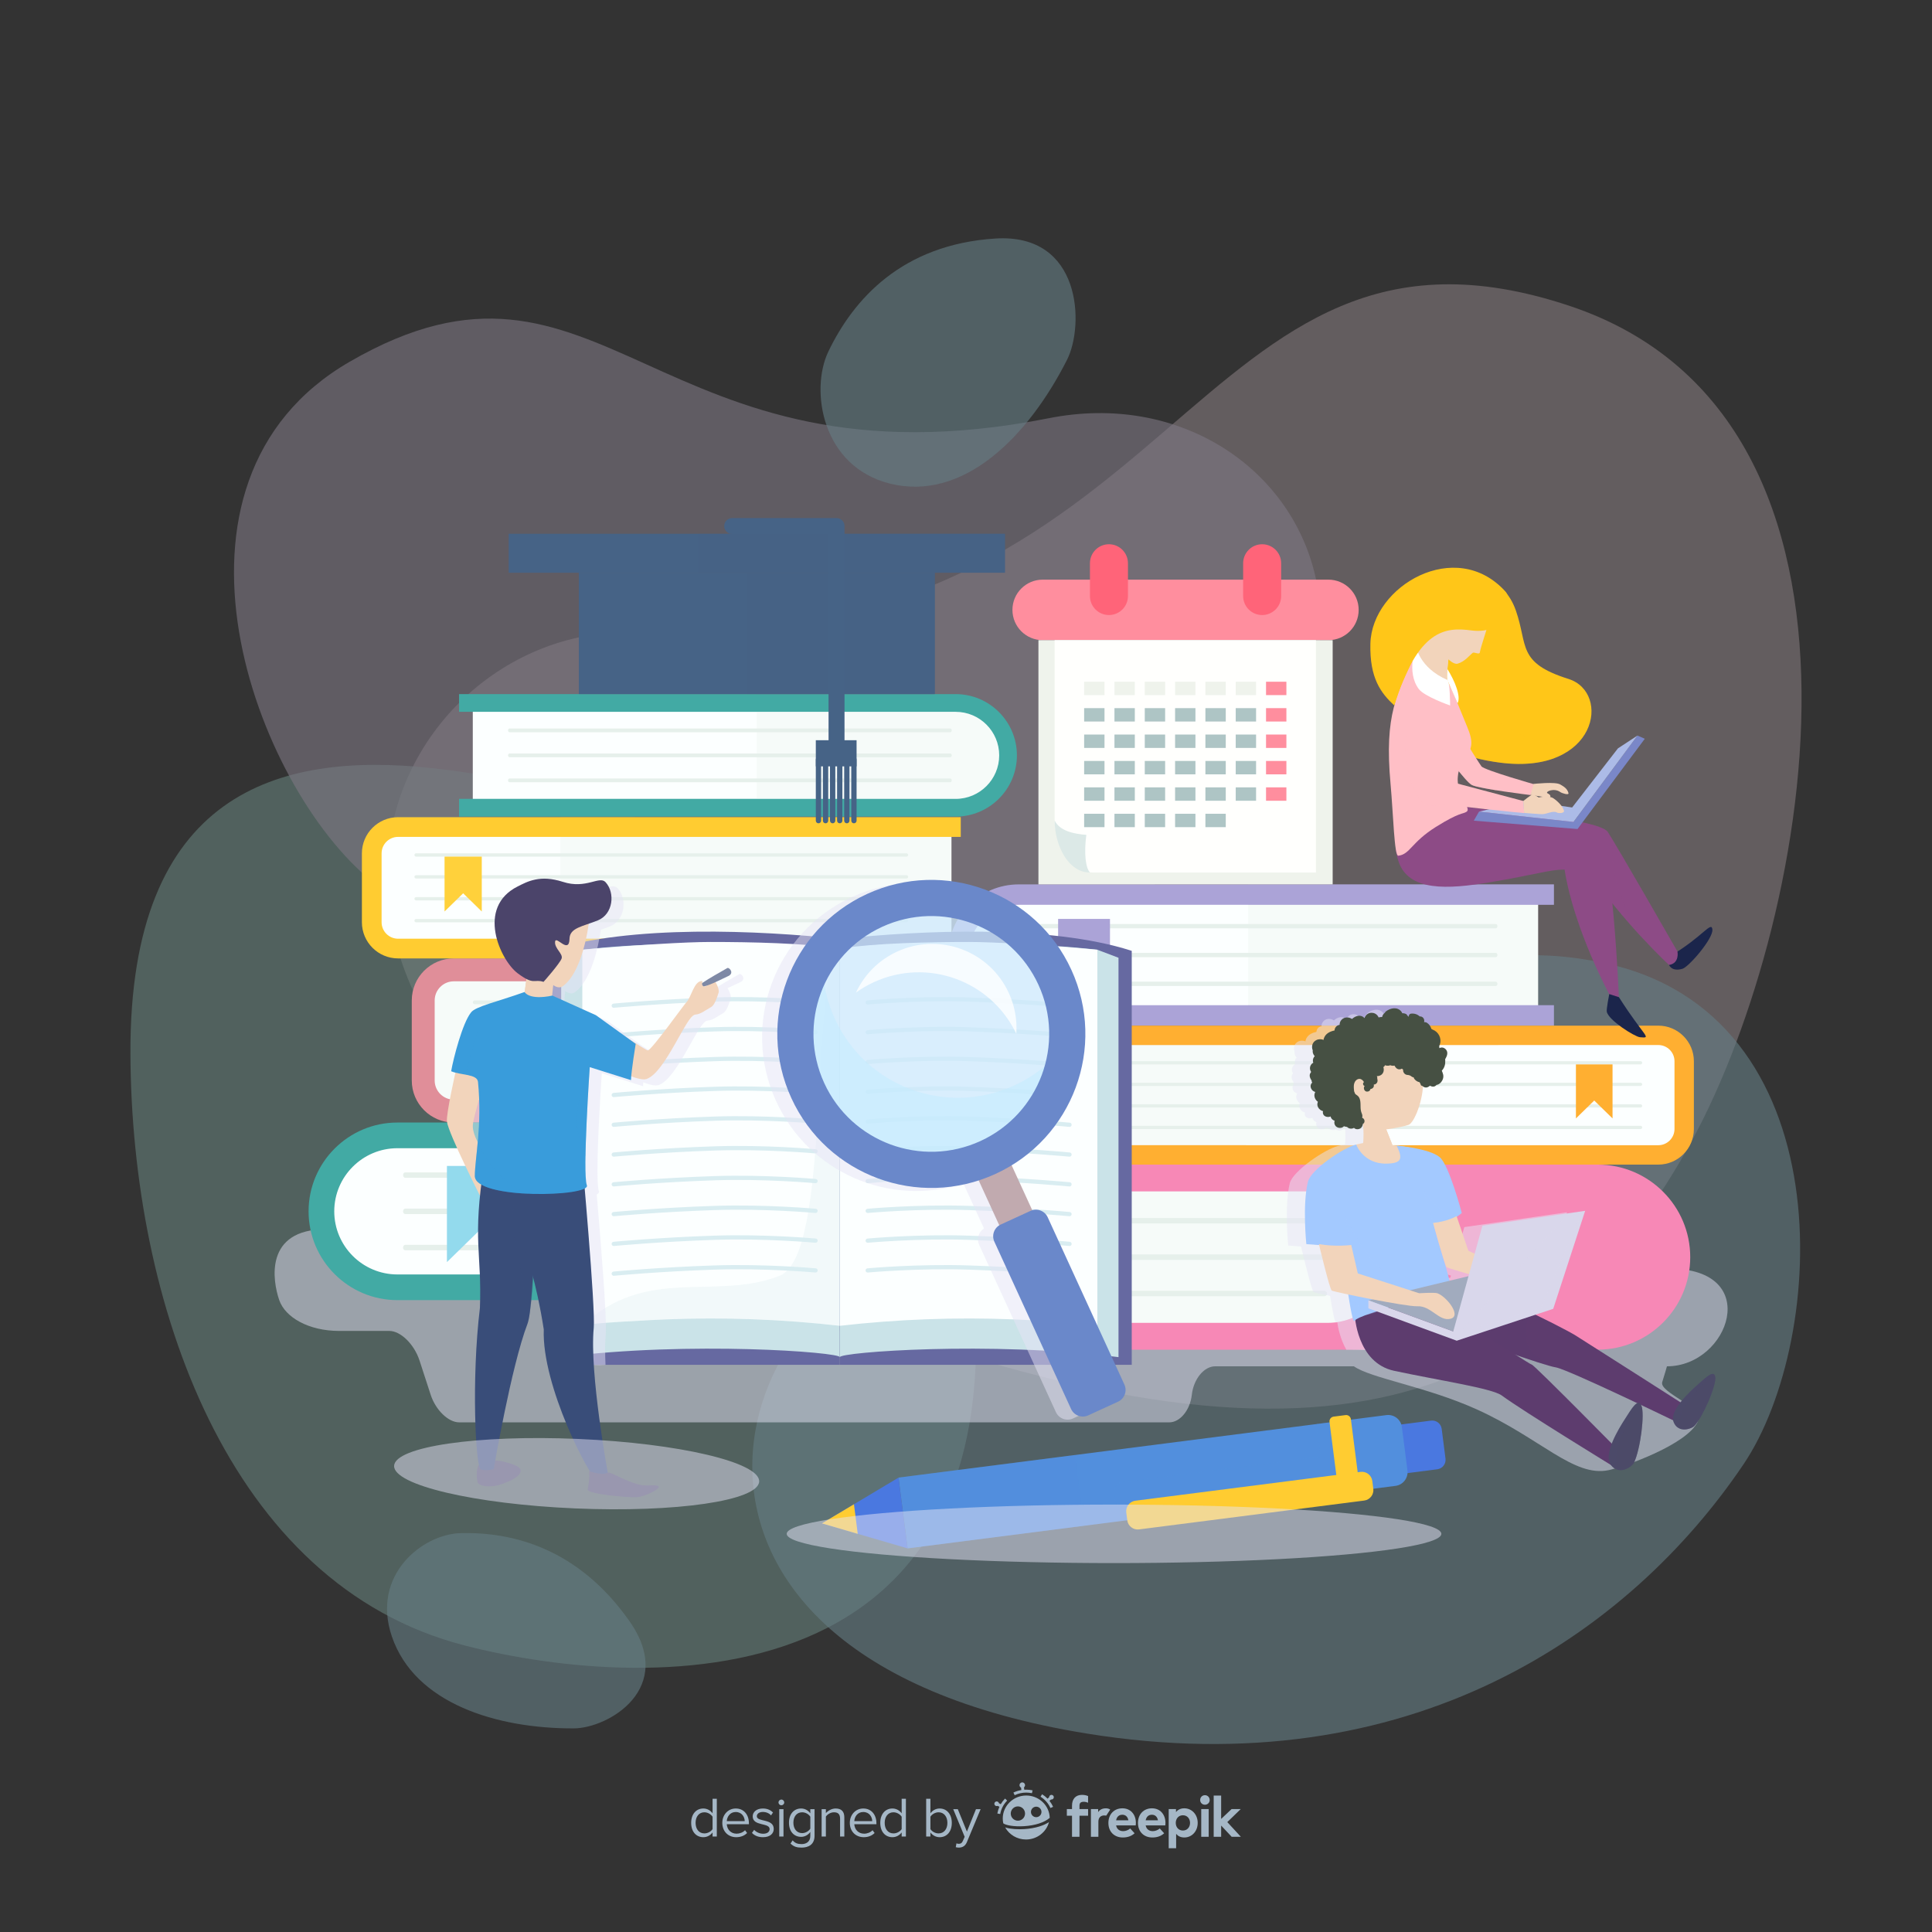 <?xml version="1.0" encoding="utf-8"?>
<!-- Generator: Adobe Illustrator 27.5.0, SVG Export Plug-In . SVG Version: 6.00 Build 0)  -->
<svg xmlns="http://www.w3.org/2000/svg" xmlns:xlink="http://www.w3.org/1999/xlink" version="1.1" x="0px" y="0px" viewBox="0 0 500 500" style="enable-background:new 0 0 500 500;" xml:space="preserve">
<rect x="0" y="0" width="500" height="500" fill="#333333" stroke="none"/>
<g id="BACKGROUND">
	<g style="opacity:0.4;">
		<path style="opacity:0.6;fill:#FADFE8;" d="M436.713,297.273c-37.311,65.741-92.927,90.941-223.147,40.827    c-170.673-65.682-115.357-177.232-48.928-174.42c142.009,6.012,142.894-117.46,241.614-84.502    C494.66,108.695,467.646,242.77,436.713,297.273z"/>
		<path style="opacity:0.6;fill:#B0F2E5;" d="M111.418,198.744c52.169,5.533,123.138,32.597,137.799,113.733    c23.523,130.176-81.232,125.664-128.975,113.371c-61.45-15.823-86.224-89.119-86.489-153.115    C33.472,204.873,72.256,194.591,111.418,198.744z"/>
		<path style="opacity:0.6;fill:#B0ECFF;" d="M451.2,378.991c-29.649,43.907-86.39,83.181-169.945,69.651    c-126.539-20.489-90.663-119.667-40.789-123.162c106.619-7.471,98.633-92.106,174.511-76.294    C477.2,262.154,473.2,346.412,451.2,378.991z"/>
		<path style="opacity:0.6;fill:#ECDDFC;" d="M96.381,228.168c40.916,32.845,105.588,53.087,179.089,14.943    c111.312-57.766,63.145-148.165-3.99-134.886C169.075,128.48,156.17,55.619,90.497,93.616    C36.642,124.775,66.021,203.797,96.381,228.168z"/>
		<path style="opacity:0.6;fill:#B0ECFF;" d="M119.273,396.766c13.408-0.32,30.357,3.928,43.601,22.737    c12.281,17.441-5.446,27.779-14.407,27.805c-19.912,0.059-41.114-6.418-47.043-23.763    C95.98,407.62,109.324,397.004,119.273,396.766z"/>
		<path style="opacity:0.6;fill:#B0ECFF;" d="M214.382,90.974c6.477-13.49,18.994-27.681,43.183-29.243    c22.43-1.449,23.087,22.484,18.584,31.384c-10.008,19.778-26.746,36.814-45.878,32.025    C212.706,120.742,209.575,100.983,214.382,90.974z"/>
	</g>
</g>
<g id="OBJECTS">
	<g>
		<path style="opacity:0.5;fill:#E7E5F7;" d="M432.064,328.327H240.71c-3.039,0-5.324,3.704-5.108,8.195v0    c0.213,4.408-1.999,7.923-4.938,7.923H205.45c-2.938,0-5.759-3.514-6.309-7.923l-1.23-9.856c-0.584-4.68-3.581-8.541-6.685-8.541    H84.367c-16.04,0-13.83,13.355-12.099,18.345c1.549,4.467,7.593,7.974,15.526,7.974h12.967c2.938,0,6.447,3.462,7.815,7.664    l2.884,8.861c1.292,3.969,4.585,7.137,7.375,7.137h183.768c2.79,0,5.401-3.167,5.838-7.137l0,0    c0.445-4.041,3.148-7.369,6.029-7.369c0,0,26.864,0,35.918,0c4.445,3.113,18.625,5.208,31.798,11.148    c16.42,7.404,25.121,17.637,34.133,15.723c3.883-0.825,20.437-6.629,23.096-12.632c1.63-3.681-10.1-7.437-9.228-10.166    c0.783-2.449,1.215-4.072,1.215-4.072C447.538,353.6,456.363,328.327,432.064,328.327z"/>
		<g>
			<path style="fill:#FCFFFF;" d="M283.882,287.549h-166.67c-4.242,0-7.682-3.439-7.682-7.682v-21.186     c0-4.242,3.439-7.682,7.682-7.682h166.67V287.549z"/>
			<path style="fill:#E6F0EB;" d="M270.373,259.89H122.862c-0.273,0-0.494-0.221-0.494-0.494s0.221-0.494,0.494-0.494h147.512     c0.273,0,0.494,0.221,0.494,0.494S270.646,259.89,270.373,259.89z M270.867,265.982c0-0.273-0.221-0.494-0.494-0.494H122.862     c-0.273,0-0.494,0.221-0.494,0.494c0,0.273,0.221,0.494,0.494,0.494h147.512C270.646,266.476,270.867,266.255,270.867,265.982z      M270.867,272.568c0-0.273-0.221-0.494-0.494-0.494H122.862c-0.273,0-0.494,0.221-0.494,0.494s0.221,0.494,0.494,0.494h147.512     C270.646,273.061,270.867,272.841,270.867,272.568z M270.867,279.153c0-0.273-0.221-0.494-0.494-0.494H122.862     c-0.273,0-0.494,0.221-0.494,0.494c0,0.273,0.221,0.494,0.494,0.494h147.512C270.646,279.647,270.867,279.426,270.867,279.153z"/>
			<path style="opacity:0.3;fill:#E6F0EB;" d="M118.659,287.549h96.898V251h-96.898c-5.042,0-9.129,4.087-9.129,9.129v18.291     C109.53,283.462,113.618,287.549,118.659,287.549z"/>
			<g>
				<path style="fill:#E08E99;" d="M286.681,290.513H117.446c-5.998,0-10.879-4.88-10.879-10.879v-20.718      c0-5.999,4.88-10.88,10.879-10.88h169.235v5.927H117.446c-2.73,0-4.952,2.222-4.952,4.953v20.718      c0,2.73,2.222,4.952,4.952,4.952h169.235V290.513z"/>
			</g>
			<path style="opacity:0.2;fill:#E08E99;" d="M215.557,284.586h71.124v5.927h-71.124V284.586z M215.557,248.036v5.927h71.124     v-5.927H215.557z"/>
		</g>
		<g>
			<path style="fill:#FCFFFF;" d="M246.232,245.487H102.818c-3.65,0-6.61-2.959-6.61-6.61v-18.23c0-3.65,2.959-6.61,6.61-6.61     h143.414V245.487z"/>
			<path style="fill:#E6F0EB;" d="M234.608,221.687H107.679c-0.235,0-0.425-0.19-0.425-0.425c0-0.235,0.19-0.425,0.425-0.425     h126.928c0.235,0,0.425,0.19,0.425,0.425C235.033,221.497,234.843,221.687,234.608,221.687z M235.033,226.929     c0-0.235-0.19-0.425-0.425-0.425H107.679c-0.235,0-0.425,0.19-0.425,0.425c0,0.235,0.19,0.425,0.425,0.425h126.928     C234.843,227.354,235.033,227.163,235.033,226.929z M235.033,232.596c0-0.235-0.19-0.425-0.425-0.425H107.679     c-0.235,0-0.425,0.19-0.425,0.425c0,0.235,0.19,0.425,0.425,0.425h126.928C234.843,233.02,235.033,232.83,235.033,232.596z      M235.033,238.262c0-0.235-0.19-0.425-0.425-0.425H107.679c-0.235,0-0.425,0.19-0.425,0.425c0,0.235,0.19,0.425,0.425,0.425     h126.928C234.843,238.687,235.033,238.497,235.033,238.262z"/>
			<rect x="145.049" y="214.037" style="opacity:0.3;fill:#E6F0EB;" width="101.183" height="31.449"/>
			<polygon style="fill:#FFD13B;" points="124.683,235.893 119.866,231.182 115.05,235.893 115.05,221.687 124.683,221.687    "/>
			<g>
				<path style="fill:#FFCC31;" d="M248.64,248.036H103.019c-5.161,0-9.361-4.199-9.361-9.361v-17.827      c0-5.162,4.199-9.361,9.361-9.361H248.64v5.1H103.019c-2.349,0-4.261,1.912-4.261,4.262v17.827c0,2.349,1.912,4.261,4.261,4.261      H248.64V248.036z"/>
			</g>
			<g style="opacity:0.2;">
				<rect x="145.049" y="242.936" style="fill:#FFCC31;" width="103.591" height="5.1"/>
				<rect x="145.049" y="211.487" style="fill:#FFCC31;" width="103.591" height="5.1"/>
			</g>
		</g>
		<g>
			<path style="fill:#FCFFFF;" d="M284.012,333.148H104.667c-10.856,0-19.657-8.8-19.657-19.656v0     c0-10.856,8.8-19.656,19.657-19.656h179.346V333.148z"/>
			<rect x="177.498" y="293.004" style="opacity:0.3;fill:#E6F0EB;" width="106.514" height="40.974"/>
			<path style="fill:#E6F0EB;" d="M270.788,304.115c0-0.389-0.248-0.703-0.554-0.703H104.865c-0.306,0-0.554,0.315-0.554,0.703     s0.248,0.703,0.554,0.703h165.369C270.54,304.818,270.788,304.504,270.788,304.115z M270.788,313.491     c0-0.389-0.248-0.703-0.554-0.703H104.865c-0.306,0-0.554,0.314-0.554,0.703c0,0.389,0.248,0.703,0.554,0.703h165.369     C270.54,314.194,270.788,313.88,270.788,313.491z M270.788,322.868c0-0.389-0.248-0.703-0.554-0.703H104.865     c-0.306,0-0.554,0.315-0.554,0.703c0,0.389,0.248,0.703,0.554,0.703h165.369C270.54,323.571,270.788,323.256,270.788,322.868z"/>
			<polygon style="fill:#93DAED;" points="132.542,326.637 124.105,318.386 115.667,326.637 115.667,301.752 132.542,301.752    "/>
			<g>
				<path style="fill:#42AAA4;" d="M289.162,336.47H102.839c-12.67,0-22.979-10.309-22.979-22.979      c0-12.67,10.309-22.979,22.979-22.979h186.322v6.645H102.839c-9.006,0-16.334,7.328-16.334,16.334      c0,9.006,7.328,16.334,16.334,16.334h186.322V336.47z"/>
			</g>
			<g style="opacity:0.2;">
				<rect x="177.498" y="329.826" style="fill:#42AAA4;" width="111.664" height="6.644"/>
				<rect x="177.498" y="290.513" style="fill:#42AAA4;" width="111.664" height="6.644"/>
			</g>
		</g>
		<g>
			<path style="fill:#FCFFFF;" d="M398.057,262.792H265.088c-8.635,0-15.636-7-15.636-15.636l0,0c0-8.635,7-15.636,15.636-15.636     h132.969V262.792z"/>
			<rect x="323.021" y="230.86" style="opacity:0.3;fill:#E6F0EB;" width="75.036" height="32.592"/>
			<path style="fill:#E6F0EB;" d="M387.538,239.698c0-0.309-0.197-0.559-0.44-0.559H265.246c-0.243,0-0.44,0.25-0.44,0.559     c0,0.309,0.197,0.559,0.44,0.559h121.851C387.341,240.257,387.538,240.007,387.538,239.698z M387.538,247.156     c0-0.309-0.197-0.559-0.44-0.559H265.246c-0.243,0-0.44,0.25-0.44,0.559c0,0.309,0.197,0.559,0.44,0.559h121.851     C387.341,247.715,387.538,247.465,387.538,247.156z M387.538,254.615c0-0.309-0.197-0.559-0.44-0.559H265.246     c-0.243,0-0.44,0.25-0.44,0.559c0,0.309,0.197,0.559,0.44,0.559h121.851C387.341,255.174,387.538,254.924,387.538,254.615z"/>
			<polygon style="fill:#ABA3D7;" points="287.262,257.613 280.55,251.049 273.839,257.613 273.839,237.818 287.262,237.818    "/>
			<g>
				<path style="fill:#ABA3D7;" d="M402.153,265.435H263.635c-10.079,0-18.278-8.2-18.278-18.278s8.2-18.278,18.278-18.278h138.518      v5.285H263.635c-7.164,0-12.993,5.829-12.993,12.993c0,7.164,5.829,12.993,12.993,12.993h138.518V265.435z"/>
			</g>
			<g style="opacity:0.2;">
				<rect x="323.021" y="260.149" style="fill:#ABA3D7;" width="79.132" height="5.285"/>
				<rect x="323.021" y="228.878" style="fill:#ABA3D7;" width="79.132" height="5.285"/>
			</g>
		</g>
		<g>
			<path style="fill:#FCFFFF;" d="M253.781,298.89h175.582c3.592,0,6.504-2.912,6.504-6.504v-17.938     c0-3.592-2.912-6.504-6.504-6.504H253.781V298.89z"/>
			<path style="fill:#E6F0EB;" d="M264.801,275.053c0-0.231,0.187-0.418,0.418-0.418h159.36c0.231,0,0.418,0.187,0.418,0.418     c0,0.231-0.187,0.418-0.418,0.418h-159.36C264.988,275.471,264.801,275.284,264.801,275.053z M265.219,281.047h159.36     c0.231,0,0.418-0.187,0.418-0.418c0-0.231-0.187-0.418-0.418-0.418h-159.36c-0.231,0-0.418,0.187-0.418,0.418     C264.801,280.86,264.988,281.047,265.219,281.047z M265.219,286.623h159.36c0.231,0,0.418-0.187,0.418-0.418     c0-0.231-0.187-0.418-0.418-0.418h-159.36c-0.231,0-0.418,0.187-0.418,0.418C264.801,286.436,264.988,286.623,265.219,286.623z      M265.219,292.199h159.36c0.231,0,0.418-0.187,0.418-0.418s-0.187-0.418-0.418-0.418h-159.36c-0.231,0-0.418,0.187-0.418,0.418     S264.988,292.199,265.219,292.199z"/>
			
				<rect x="253.781" y="267.944" transform="matrix(-1 -1.224647e-16 1.224647e-16 -1 610.344 566.834)" style="opacity:0.3;fill:#E6F0EB;" width="102.782" height="30.946"/>
			<polygon style="fill:#FFAF31;" points="407.847,289.45 412.587,284.815 417.326,289.45 417.326,275.471 407.847,275.471    "/>
			<g>
				<path style="fill:#FFAF31;" d="M251.411,301.399h177.754c5.079,0,9.211-4.132,9.211-9.211v-17.542      c0-5.08-4.132-9.212-9.211-9.212H251.411v5.018h177.754c2.312,0,4.193,1.881,4.193,4.193v17.542      c0,2.311-1.881,4.193-4.193,4.193H251.411V301.399z"/>
			</g>
			<g style="opacity:0.2;">
				<rect x="251.411" y="296.381" style="fill:#FFAF31;" width="136.397" height="5.018"/>
				<rect x="251.411" y="265.435" style="fill:#FFAF31;" width="136.397" height="5.018"/>
			</g>
		</g>
		<g>
			<g>
				<path style="fill:#FCFFFF;" d="M263.23,345.827h148.351c11.312,0,20.483-9.171,20.483-20.483l0,0      c0-11.312-9.171-20.483-20.483-20.483H263.23V345.827z"/>
				
					<rect x="263.23" y="303.996" transform="matrix(-1 -1.224647e-16 1.224647e-16 -1 624.757 650.688)" style="opacity:0.3;fill:#E6F0EB;" width="98.298" height="42.696"/>
				<g>
					<path style="fill:#F788B6;" d="M257.864,349.288h155.621c13.203,0,23.945-10.742,23.945-23.945       c0-13.203-10.742-23.945-23.945-23.945H257.864v6.924h85.681c9.385,0,17.021,7.636,17.021,17.021       c0,9.385-7.636,17.021-17.021,17.021h-85.681V349.288z"/>
				</g>
				<path style="opacity:0.2;fill:#F788B6;" d="M368.257,325.344c0-13.203-10.742-23.945-23.945-23.945h-86.448v6.924h85.681      c9.385,0,17.021,7.636,17.021,17.021c0,9.385-7.636,17.021-17.021,17.021h-85.681v6.924h86.448      C357.515,349.288,368.257,338.547,368.257,325.344z"/>
			</g>
			<path style="fill:#E6F0EB;" d="M342.721,316.633H283.4c-0.39,0-0.706-0.316-0.706-0.706c0-0.39,0.316-0.706,0.706-0.706h59.321     c0.39,0,0.706,0.316,0.706,0.706C343.427,316.317,343.111,316.633,342.721,316.633z M343.427,325.344     c0-0.39-0.316-0.706-0.706-0.706H283.4c-0.39,0-0.706,0.316-0.706,0.706c0,0.39,0.316,0.706,0.706,0.706h59.321     C343.111,326.05,343.427,325.734,343.427,325.344z M343.427,334.761c0-0.39-0.316-0.706-0.706-0.706H283.4     c-0.39,0-0.706,0.316-0.706,0.706c0,0.39,0.316,0.706,0.706,0.706h59.321C343.111,335.467,343.427,335.151,343.427,334.761z"/>
		</g>
		<g>
			<path style="fill:#FCFFFF;" d="M122.358,209.044h123.708c7.488,0,13.559-6.07,13.559-13.559l0,0     c0-7.488-6.07-13.559-13.559-13.559H122.358V209.044z"/>
			<path style="opacity:0.3;fill:#E6F0EB;" d="M245.493,209.617h-49.664v-28.262h49.664c7.804,0,14.131,6.327,14.131,14.131l0,0     C259.624,203.29,253.297,209.617,245.493,209.617z"/>
			<path style="fill:#E6F0EB;" d="M131.862,189.503h114.067c0.211,0,0.382-0.217,0.382-0.485c0-0.268-0.171-0.485-0.382-0.485     H131.862c-0.211,0-0.382,0.217-0.382,0.485C131.48,189.287,131.65,189.503,131.862,189.503z M131.862,195.971h114.067     c0.211,0,0.382-0.217,0.382-0.485c0-0.268-0.171-0.485-0.382-0.485H131.862c-0.211,0-0.382,0.217-0.382,0.485     C131.48,195.754,131.65,195.971,131.862,195.971z M131.862,202.439h114.067c0.211,0,0.382-0.217,0.382-0.485     c0-0.268-0.171-0.485-0.382-0.485H131.862c-0.211,0-0.382,0.217-0.382,0.485C131.48,202.222,131.65,202.439,131.862,202.439z"/>
			<g>
				<path style="fill:#42AAA4;" d="M118.806,211.336h128.52c8.74,0,15.85-7.111,15.85-15.85c0-8.74-7.111-15.85-15.85-15.85h-128.52      v4.583h128.52c6.212,0,11.267,5.055,11.267,11.267c0,6.212-5.055,11.267-11.267,11.267h-128.52V211.336z"/>
			</g>
			<g style="opacity:0.2;">
				<rect x="118.806" y="206.753" style="fill:#42AAA4;" width="77.023" height="4.583"/>
				<rect x="118.806" y="179.636" style="fill:#42AAA4;" width="77.023" height="4.583"/>
			</g>
		</g>
		<g>
			<g>
				<path style="fill:#6669A1;" d="M217.352,353.209h-75.542v-107.13c21.318-6.89,54.943-5.286,75.542-3.078V353.209z"/>
				<g>
					<path style="fill:#CAE3E8;" d="M217.352,351.225c0-1.279-38.744-4.226-72.115,0c0,0,0-98.526,0-103.354l5.47-2.08       c14.643-1.668,28.326-1.714,43.037-1.197c7.157,0.252,14.708,0.043,21.783,1.273c0.204,0.035,1.826,0.14,1.826,0.492       c0,30.209,0.001,60.417,0,90.626C217.352,341.732,217.352,346.478,217.352,351.225z"/>
				</g>
				<g>
					<path style="fill:#FCFFFF;" d="M217.352,343.116c-14.896-1.696-29.92-2.257-44.901-1.666c-1.768,0.07-21.745,1-21.745,1.666       c0-29.922,0-59.845,0-89.767c0-2.572,0-4.985,0-7.558c14.482-1.266,26.859-2.011,33.195-2.011       c10.508,0,24.15,0.301,33.291,1.678c0.074,0.011,0.158,0.083,0.158,0.174c0,30.046,0.002,60.092,0,90.138       C217.352,338.218,217.352,340.667,217.352,343.116z"/>
				</g>
				<g>
					<path style="opacity:0.2;fill:#CAE3E8;" d="M217.352,343.116c-14.896-1.696-29.92-2.257-44.901-1.666       c-1.768,0.07-21.745,1-21.745,1.666c16.486-15.721,34.465-6.394,51.077-12.949c13.523-5.336,7.612-76.807,15.41-84.709       c0.053-0.053,0.158,0.083,0.158,0.174c0,30.046,0.002,60.092,0,90.138C217.352,338.218,217.352,340.667,217.352,343.116z"/>
				</g>
			</g>
			<g>
				<path style="fill:#6669A1;" d="M217.352,353.209h75.542v-107.13c-21.318-6.89-54.943-5.286-75.542-3.078V353.209z"/>
				<g>
					<path style="fill:#CAE3E8;" d="M217.352,351.225c0-1.279,38.744-4.226,72.116,0c0,0,0-98.526,0-103.354l-5.47-2.08       c-14.643-1.668-28.326-1.714-43.037-1.197c-7.158,0.252-14.708,0.043-21.783,1.273c-0.204,0.035-1.826,0.14-1.826,0.492       c0,30.209-0.001,60.417,0,90.626C217.352,341.732,217.352,346.478,217.352,351.225z"/>
				</g>
				<g>
					<path style="fill:#FCFFFF;" d="M217.352,343.116c14.896-1.696,29.92-2.257,44.901-1.666c1.768,0.07,21.745,1,21.745,1.666       c0-29.922,0-59.845,0-89.767c0-2.572,0-4.985,0-7.558c-14.482-1.266-26.859-2.011-33.195-2.011       c-10.508,0-24.15,0.301-33.291,1.678c-0.074,0.011-0.159,0.083-0.159,0.174c0,30.046-0.002,60.092,0,90.138       C217.352,338.218,217.352,340.667,217.352,343.116z"/>
				</g>
			</g>
			<g>
				<g>
					<path style="fill:#D9EDF1;" d="M158.829,260.813c-0.277,0-0.514-0.211-0.541-0.493c-0.028-0.298,0.191-0.564,0.491-0.592       c0.118-0.011,11.958-1.126,26.153-1.591c13.185-0.432,26.059,0.74,26.188,0.752c0.299,0.028,0.519,0.293,0.492,0.591       c-0.029,0.299-0.305,0.514-0.592,0.492c-0.128-0.013-12.942-1.179-26.052-0.748c-14.16,0.463-25.97,1.575-26.088,1.587       C158.864,260.812,158.847,260.813,158.829,260.813z"/>
				</g>
				<g>
					<path style="fill:#D9EDF1;" d="M158.829,268.519c-0.277,0-0.514-0.211-0.541-0.493c-0.028-0.298,0.191-0.564,0.491-0.593       c0.118-0.011,11.958-1.126,26.153-1.591c13.185-0.432,26.059,0.74,26.188,0.752c0.299,0.028,0.519,0.293,0.492,0.591       c-0.029,0.299-0.305,0.514-0.592,0.492c-0.128-0.013-12.942-1.179-26.052-0.748c-14.16,0.463-25.97,1.575-26.088,1.587       C158.864,268.518,158.847,268.519,158.829,268.519z"/>
				</g>
				<g>
					<path style="fill:#D9EDF1;" d="M158.829,276.225c-0.277,0-0.514-0.211-0.541-0.493c-0.028-0.298,0.191-0.564,0.491-0.592       c0.118-0.011,11.958-1.126,26.153-1.591c13.185-0.432,26.059,0.74,26.188,0.752c0.299,0.028,0.519,0.293,0.492,0.591       c-0.029,0.299-0.305,0.514-0.592,0.492c-0.128-0.013-12.942-1.179-26.052-0.748c-14.16,0.463-25.97,1.575-26.088,1.586       C158.864,276.224,158.847,276.225,158.829,276.225z"/>
				</g>
				<g>
					<path style="fill:#D9EDF1;" d="M158.829,283.931c-0.277,0-0.514-0.211-0.541-0.493c-0.028-0.298,0.191-0.564,0.491-0.593       c0.118-0.011,11.958-1.126,26.153-1.591c13.185-0.432,26.059,0.74,26.188,0.752c0.299,0.028,0.519,0.293,0.492,0.592       c-0.029,0.299-0.305,0.514-0.592,0.492c-0.128-0.013-12.942-1.179-26.052-0.748c-14.16,0.463-25.97,1.575-26.088,1.587       C158.864,283.93,158.847,283.931,158.829,283.931z"/>
				</g>
				<g>
					<path style="fill:#D9EDF1;" d="M158.829,291.637c-0.277,0-0.514-0.211-0.541-0.493c-0.028-0.298,0.191-0.564,0.491-0.593       c0.118-0.011,11.958-1.126,26.153-1.591c13.185-0.432,26.059,0.74,26.188,0.752c0.299,0.028,0.519,0.293,0.492,0.591       c-0.029,0.299-0.305,0.514-0.592,0.492c-0.128-0.013-12.942-1.179-26.052-0.748c-14.16,0.463-25.97,1.575-26.088,1.587       C158.864,291.636,158.847,291.637,158.829,291.637z"/>
				</g>
				<g>
					<path style="fill:#D9EDF1;" d="M158.829,299.343c-0.277,0-0.514-0.211-0.541-0.493c-0.028-0.298,0.191-0.564,0.491-0.593       c0.118-0.011,11.958-1.126,26.153-1.591c13.185-0.432,26.059,0.74,26.188,0.752c0.299,0.028,0.519,0.293,0.492,0.592       c-0.029,0.299-0.305,0.514-0.592,0.492c-0.128-0.013-12.942-1.179-26.052-0.748c-14.16,0.463-25.97,1.575-26.088,1.587       C158.864,299.342,158.847,299.343,158.829,299.343z"/>
				</g>
				<g>
					<path style="fill:#D9EDF1;" d="M158.829,307.049c-0.277,0-0.514-0.211-0.541-0.493c-0.028-0.298,0.191-0.564,0.491-0.593       c0.118-0.011,11.958-1.126,26.153-1.591c13.185-0.432,26.059,0.74,26.188,0.752c0.299,0.028,0.519,0.293,0.492,0.592       c-0.029,0.299-0.305,0.514-0.592,0.492c-0.128-0.013-12.942-1.179-26.052-0.748c-14.16,0.463-25.97,1.575-26.088,1.587       C158.864,307.048,158.847,307.049,158.829,307.049z"/>
				</g>
				<g>
					<path style="fill:#D9EDF1;" d="M158.829,314.755c-0.277,0-0.514-0.211-0.541-0.493c-0.028-0.298,0.191-0.564,0.491-0.592       c0.118-0.011,11.958-1.126,26.153-1.591c13.185-0.432,26.059,0.74,26.188,0.752c0.299,0.028,0.519,0.293,0.492,0.592       c-0.029,0.299-0.305,0.514-0.592,0.492c-0.128-0.013-12.942-1.179-26.052-0.748c-14.16,0.463-25.97,1.575-26.088,1.587       C158.864,314.754,158.847,314.755,158.829,314.755z"/>
				</g>
				<g>
					<path style="fill:#D9EDF1;" d="M158.829,322.461c-0.277,0-0.514-0.211-0.541-0.493c-0.028-0.298,0.191-0.564,0.491-0.593       c0.118-0.011,11.958-1.126,26.153-1.591c13.185-0.432,26.059,0.74,26.188,0.752c0.299,0.028,0.519,0.293,0.492,0.592       c-0.029,0.299-0.305,0.514-0.592,0.492c-0.128-0.013-12.942-1.179-26.052-0.748c-14.16,0.463-25.97,1.575-26.088,1.587       C158.864,322.46,158.847,322.461,158.829,322.461z"/>
				</g>
				<g>
					<path style="fill:#D9EDF1;" d="M158.829,330.167c-0.277,0-0.514-0.211-0.541-0.493c-0.028-0.298,0.191-0.564,0.491-0.592       c0.118-0.011,11.958-1.126,26.153-1.591c13.185-0.432,26.059,0.74,26.188,0.752c0.299,0.028,0.519,0.293,0.492,0.592       c-0.029,0.299-0.305,0.514-0.592,0.492c-0.128-0.013-12.942-1.179-26.052-0.748c-14.16,0.463-25.97,1.575-26.088,1.587       C158.864,330.165,158.847,330.167,158.829,330.167z"/>
				</g>
			</g>
			<g>
				<g>
					<path style="fill:#D9EDF1;" d="M276.796,260.813c0.277,0,0.514-0.211,0.541-0.493c0.028-0.298-0.191-0.564-0.491-0.592       c-0.118-0.011-11.959-1.126-26.154-1.591c-13.185-0.432-26.059,0.74-26.188,0.752c-0.299,0.028-0.519,0.293-0.492,0.591       c0.029,0.299,0.305,0.514,0.591,0.492c0.129-0.013,12.942-1.179,26.052-0.748c14.16,0.463,25.97,1.575,26.088,1.587       C276.761,260.812,276.778,260.813,276.796,260.813z"/>
				</g>
				<g>
					<path style="fill:#D9EDF1;" d="M276.796,268.519c0.277,0,0.514-0.211,0.541-0.493c0.028-0.298-0.191-0.564-0.491-0.593       c-0.118-0.011-11.959-1.126-26.154-1.591c-13.185-0.432-26.059,0.74-26.188,0.752c-0.299,0.028-0.519,0.293-0.492,0.591       c0.029,0.299,0.305,0.514,0.591,0.492c0.129-0.013,12.942-1.179,26.052-0.748c14.16,0.463,25.97,1.575,26.088,1.587       C276.761,268.518,276.778,268.519,276.796,268.519z"/>
				</g>
				<g>
					<path style="fill:#D9EDF1;" d="M276.796,276.225c0.277,0,0.514-0.211,0.541-0.493c0.028-0.298-0.191-0.564-0.491-0.592       c-0.118-0.011-11.959-1.126-26.154-1.591c-13.185-0.432-26.059,0.74-26.188,0.752c-0.299,0.028-0.519,0.293-0.492,0.591       c0.029,0.299,0.305,0.514,0.591,0.492c0.129-0.013,12.942-1.179,26.052-0.748c14.16,0.463,25.97,1.575,26.088,1.586       C276.761,276.224,276.778,276.225,276.796,276.225z"/>
				</g>
				<g>
					<path style="fill:#D9EDF1;" d="M276.796,283.931c0.277,0,0.514-0.211,0.541-0.493c0.028-0.298-0.191-0.564-0.491-0.593       c-0.118-0.011-11.959-1.126-26.154-1.591c-13.185-0.432-26.059,0.74-26.188,0.752c-0.299,0.028-0.519,0.293-0.492,0.592       c0.029,0.299,0.305,0.514,0.591,0.492c0.129-0.013,12.942-1.179,26.052-0.748c14.16,0.463,25.97,1.575,26.088,1.587       C276.761,283.93,276.778,283.931,276.796,283.931z"/>
				</g>
				<g>
					<path style="fill:#D9EDF1;" d="M276.796,291.637c0.277,0,0.514-0.211,0.541-0.493c0.028-0.298-0.191-0.564-0.491-0.593       c-0.118-0.011-11.959-1.126-26.154-1.591c-13.185-0.432-26.059,0.74-26.188,0.752c-0.299,0.028-0.519,0.293-0.492,0.591       c0.029,0.299,0.305,0.514,0.591,0.492c0.129-0.013,12.942-1.179,26.052-0.748c14.16,0.463,25.97,1.575,26.088,1.587       C276.761,291.636,276.778,291.637,276.796,291.637z"/>
				</g>
				<g>
					<path style="fill:#D9EDF1;" d="M276.796,299.343c0.277,0,0.514-0.211,0.541-0.493c0.028-0.298-0.191-0.564-0.491-0.593       c-0.118-0.011-11.959-1.126-26.154-1.591c-13.185-0.432-26.059,0.74-26.188,0.752c-0.299,0.028-0.519,0.293-0.492,0.592       c0.029,0.299,0.305,0.514,0.591,0.492c0.129-0.013,12.942-1.179,26.052-0.748c14.16,0.463,25.97,1.575,26.088,1.587       C276.761,299.342,276.778,299.343,276.796,299.343z"/>
				</g>
				<g>
					<path style="fill:#D9EDF1;" d="M276.796,307.049c0.277,0,0.514-0.211,0.541-0.493c0.028-0.298-0.191-0.564-0.491-0.593       c-0.118-0.011-11.959-1.126-26.154-1.591c-13.185-0.432-26.059,0.74-26.188,0.752c-0.299,0.028-0.519,0.293-0.492,0.592       c0.029,0.299,0.305,0.514,0.591,0.492c0.129-0.013,12.942-1.179,26.052-0.748c14.16,0.463,25.97,1.575,26.088,1.587       C276.761,307.048,276.778,307.049,276.796,307.049z"/>
				</g>
				<g>
					<path style="fill:#D9EDF1;" d="M276.796,314.755c0.277,0,0.514-0.211,0.541-0.493c0.028-0.298-0.191-0.564-0.491-0.592       c-0.118-0.011-11.959-1.126-26.154-1.591c-13.185-0.432-26.059,0.74-26.188,0.752c-0.299,0.028-0.519,0.293-0.492,0.592       c0.029,0.299,0.305,0.514,0.591,0.492c0.129-0.013,12.942-1.179,26.052-0.748c14.16,0.463,25.97,1.575,26.088,1.587       C276.761,314.754,276.778,314.755,276.796,314.755z"/>
				</g>
				<g>
					<path style="fill:#D9EDF1;" d="M276.796,322.461c0.277,0,0.514-0.211,0.541-0.493c0.028-0.298-0.191-0.564-0.491-0.593       c-0.118-0.011-11.959-1.126-26.154-1.591c-13.185-0.432-26.059,0.74-26.188,0.752c-0.299,0.028-0.519,0.293-0.492,0.592       c0.029,0.299,0.305,0.514,0.591,0.492c0.129-0.013,12.942-1.179,26.052-0.748c14.16,0.463,25.97,1.575,26.088,1.587       C276.761,322.46,276.778,322.461,276.796,322.461z"/>
				</g>
				<g>
					<path style="fill:#D9EDF1;" d="M276.796,330.167c0.277,0,0.514-0.211,0.541-0.493c0.028-0.298-0.191-0.564-0.491-0.592       c-0.118-0.011-11.959-1.126-26.154-1.591c-13.185-0.432-26.059,0.74-26.188,0.752c-0.299,0.028-0.519,0.293-0.492,0.592       c0.029,0.299,0.305,0.514,0.591,0.492c0.129-0.013,12.942-1.179,26.052-0.748c14.16,0.463,25.97,1.575,26.088,1.587       C276.761,330.165,276.778,330.167,276.796,330.167z"/>
				</g>
			</g>
		</g>
		<g>
			<path style="fill:#FF8E9E;" d="M343.792,165.672h-73.944c-4.324,0-7.83-3.506-7.83-7.83l0,0c0-4.324,3.506-7.83,7.83-7.83h73.944     c4.324,0,7.83,3.506,7.83,7.83l0,0C351.622,162.167,348.116,165.672,343.792,165.672z"/>
			<rect x="268.747" y="165.672" style="fill:#EFF3EC;" width="76.146" height="63.206"/>
			<path style="fill:#FFFFFD;" d="M340.56,225.808c0,0-40.774,0-57.704,0c-5.825,0-9.924-8.158-9.924-13.473     c0-13.326,0-46.663,0-46.663h67.628V225.808z"/>
			<g>
				<path style="fill:#FF6479;" d="M286.996,159.173L286.996,159.173c-2.716,0-4.918-2.202-4.918-4.918v-8.486      c0-2.716,2.202-4.918,4.918-4.918l0,0c2.716,0,4.918,2.202,4.918,4.918v8.486C291.914,156.971,289.712,159.173,286.996,159.173z      "/>
				<path style="fill:#FF6479;" d="M326.644,159.173L326.644,159.173c-2.716,0-4.918-2.202-4.918-4.918v-8.486      c0-2.716,2.202-4.918,4.918-4.918l0,0c2.716,0,4.918,2.202,4.918,4.918v8.486C331.562,156.971,329.36,159.173,326.644,159.173z"/>
			</g>
			<path style="fill:#DCE9E7;" d="M272.932,212.335c0,6.266,3.432,13.473,9.147,13.473c-1.114-1.178-1.58-4.979-0.933-9.75     C277.882,215.831,274.223,215.032,272.932,212.335z"/>
			<g>
				<rect x="280.575" y="176.43" style="fill:#EFF3EC;" width="5.268" height="3.464"/>
				<rect x="288.421" y="176.43" style="fill:#EFF3EC;" width="5.268" height="3.464"/>
				<rect x="296.266" y="176.43" style="fill:#EFF3EC;" width="5.268" height="3.464"/>
				<rect x="304.112" y="176.43" style="fill:#EFF3EC;" width="5.268" height="3.464"/>
				<rect x="311.958" y="176.43" style="fill:#EFF3EC;" width="5.268" height="3.464"/>
				<rect x="319.803" y="176.43" style="fill:#EFF3EC;" width="5.268" height="3.464"/>
				<rect x="327.649" y="176.43" style="fill:#FF8E9E;" width="5.268" height="3.464"/>
			</g>
			<g>
				<rect x="280.575" y="183.265" style="fill:#AEC5C5;" width="5.268" height="3.464"/>
				<rect x="288.421" y="183.265" style="fill:#AEC5C5;" width="5.268" height="3.464"/>
				<rect x="296.266" y="183.265" style="fill:#AEC5C5;" width="5.268" height="3.464"/>
				<rect x="304.112" y="183.265" style="fill:#AEC5C5;" width="5.268" height="3.464"/>
				<rect x="311.958" y="183.265" style="fill:#AEC5C5;" width="5.268" height="3.464"/>
				<rect x="319.803" y="183.265" style="fill:#AEC5C5;" width="5.268" height="3.464"/>
				<rect x="327.649" y="183.265" style="fill:#FF8E9E;" width="5.268" height="3.464"/>
			</g>
			<g>
				<rect x="280.575" y="190.099" style="fill:#AEC5C5;" width="5.268" height="3.464"/>
				<rect x="288.421" y="190.099" style="fill:#AEC5C5;" width="5.268" height="3.464"/>
				<rect x="296.266" y="190.099" style="fill:#AEC5C5;" width="5.268" height="3.464"/>
				<rect x="304.112" y="190.099" style="fill:#AEC5C5;" width="5.268" height="3.464"/>
				<rect x="311.958" y="190.099" style="fill:#AEC5C5;" width="5.268" height="3.464"/>
				<rect x="319.803" y="190.099" style="fill:#AEC5C5;" width="5.268" height="3.464"/>
				<rect x="327.649" y="190.099" style="fill:#FF8E9E;" width="5.268" height="3.464"/>
			</g>
			<g>
				<rect x="280.575" y="196.934" style="fill:#AEC5C5;" width="5.268" height="3.464"/>
				<rect x="288.421" y="196.934" style="fill:#AEC5C5;" width="5.268" height="3.464"/>
				<rect x="296.266" y="196.934" style="fill:#AEC5C5;" width="5.268" height="3.464"/>
				<rect x="304.112" y="196.934" style="fill:#AEC5C5;" width="5.268" height="3.464"/>
				<rect x="311.958" y="196.934" style="fill:#AEC5C5;" width="5.268" height="3.464"/>
				<rect x="319.803" y="196.934" style="fill:#AEC5C5;" width="5.268" height="3.464"/>
				<rect x="327.649" y="196.934" style="fill:#FF8E9E;" width="5.268" height="3.464"/>
			</g>
			<g>
				<rect x="280.575" y="203.768" style="fill:#AEC5C5;" width="5.268" height="3.464"/>
				<rect x="288.421" y="203.768" style="fill:#AEC5C5;" width="5.268" height="3.464"/>
				<rect x="296.266" y="203.768" style="fill:#AEC5C5;" width="5.268" height="3.464"/>
				<rect x="304.112" y="203.768" style="fill:#AEC5C5;" width="5.268" height="3.464"/>
				<rect x="311.958" y="203.768" style="fill:#AEC5C5;" width="5.268" height="3.464"/>
				<rect x="319.803" y="203.768" style="fill:#AEC5C5;" width="5.268" height="3.464"/>
				<rect x="327.649" y="203.768" style="fill:#FF8E9E;" width="5.268" height="3.464"/>
			</g>
			<g>
				<rect x="280.575" y="210.603" style="fill:#AEC5C5;" width="5.268" height="3.464"/>
				<rect x="288.421" y="210.603" style="fill:#AEC5C5;" width="5.268" height="3.464"/>
				<rect x="296.266" y="210.603" style="fill:#AEC5C5;" width="5.268" height="3.464"/>
				<rect x="304.112" y="210.603" style="fill:#AEC5C5;" width="5.268" height="3.464"/>
				<rect x="311.958" y="210.603" style="fill:#AEC5C5;" width="5.268" height="3.464"/>
			</g>
		</g>
		<g>
			
				<rect x="149.798" y="148.219" transform="matrix(-1 -1.224647e-16 1.224647e-16 -1 391.74 327.844)" style="fill:#466386;" width="92.144" height="31.406"/>
			
				<rect x="131.651" y="138.141" transform="matrix(-1 -1.224647e-16 1.224647e-16 -1 391.74 286.36)" style="fill:#466386;" width="128.437" height="10.078"/>
			
				<rect x="193.366" y="148.219" transform="matrix(-1 -1.224647e-16 1.224647e-16 -1 435.307 327.844)" style="opacity:0.2;fill:#466386;" width="48.576" height="31.406"/>
			
				<rect x="180.669" y="138.141" transform="matrix(-1 -1.224647e-16 1.224647e-16 -1 440.757 286.36)" style="opacity:0.2;fill:#466386;" width="79.419" height="10.078"/>
			<g>
				<g>
					<path style="fill:#466386;" d="M216.494,194.8c-1.14,0-2.064-0.924-2.064-2.064v-54.532h-24.943       c-1.14,0-2.064-0.924-2.064-2.064s0.925-2.064,2.064-2.064h27.008c1.14,0,2.064,0.924,2.064,2.064v56.596       C218.558,193.876,217.633,194.8,216.494,194.8z"/>
				</g>
				<g>
					<g>
						<path style="fill:#466386;" d="M211.82,213.072c-0.38,0-0.688-0.308-0.688-0.688v-15.826c0-0.38,0.308-0.688,0.688-0.688        c0.38,0,0.688,0.308,0.688,0.688v15.826C212.509,212.764,212.201,213.072,211.82,213.072z"/>
					</g>
					<g>
						<path style="fill:#466386;" d="M213.655,213.072c-0.38,0-0.688-0.308-0.688-0.688v-15.826c0-0.38,0.308-0.688,0.688-0.688        c0.38,0,0.688,0.308,0.688,0.688v15.826C214.343,212.764,214.036,213.072,213.655,213.072z"/>
					</g>
					<g>
						<path style="fill:#466386;" d="M215.49,213.072c-0.38,0-0.688-0.308-0.688-0.688v-15.826c0-0.38,0.308-0.688,0.688-0.688        c0.38,0,0.688,0.308,0.688,0.688v15.826C216.178,212.764,215.871,213.072,215.49,213.072z"/>
					</g>
					<g>
						<path style="fill:#466386;" d="M217.325,213.072c-0.38,0-0.688-0.308-0.688-0.688v-15.826c0-0.38,0.308-0.688,0.688-0.688        c0.38,0,0.688,0.308,0.688,0.688v15.826C218.013,212.764,217.706,213.072,217.325,213.072z"/>
					</g>
					<g>
						<path style="fill:#466386;" d="M219.16,213.072c-0.38,0-0.688-0.308-0.688-0.688v-15.826c0-0.38,0.308-0.688,0.688-0.688        c0.38,0,0.688,0.308,0.688,0.688v15.826C219.848,212.764,219.541,213.072,219.16,213.072z"/>
					</g>
					<g>
						<path style="fill:#466386;" d="M220.995,213.072c-0.38,0-0.688-0.308-0.688-0.688v-15.826c0-0.38,0.308-0.688,0.688-0.688        c0.38,0,0.688,0.308,0.688,0.688v15.826C221.683,212.764,221.375,213.072,220.995,213.072z"/>
					</g>
				</g>
				<rect x="211.132" y="191.569" style="fill:#466386;" width="10.551" height="6.766"/>
			</g>
		</g>
		<g>
			<path style="opacity:0.5;fill:#E7E5F7;" d="M287.061,359.124l-19.859-43.312c-0.706-1.538-2.43-2.269-4.005-1.789l-5.338-11.636     c17.026-10.367,23.976-32.065,15.461-50.628c-9.178-20.007-32.836-28.785-52.843-19.607     c-20.006,9.178-28.785,32.836-19.607,52.843c8.515,18.563,29.495,27.448,48.459,21.305l5.337,11.635     c-1.395,0.879-1.969,2.666-1.262,4.206l19.859,43.312c0.769,1.677,2.753,2.413,4.43,1.644l7.724-3.543     C287.094,362.784,287.83,360.801,287.061,359.124z"/>
			<g>
				
					<rect x="256.719" y="297.357" transform="matrix(0.909 -0.417 0.417 0.909 -106.287 137.414)" style="fill:#C1AAAF;" width="9.384" height="29.303"/>
				
					<ellipse transform="matrix(0.354 -0.935 0.935 0.354 -94.528 398.319)" style="opacity:0.5;fill:#C2ECFF;" cx="241.028" cy="267.577" rx="35.026" ry="35.026"/>
				<path style="opacity:0.5;fill:#C2ECFF;" d="M262.51,280.903c-17.582,8.066-38.374,0.351-46.44-17.231      c-2.538-5.534-3.511-11.384-3.108-17.057c-7.408,9.937-9.301,23.506-3.769,35.566c8.066,17.582,28.858,25.297,46.44,17.231      c12.049-5.527,19.461-17.031,20.339-29.383C272.58,274.58,268.032,278.37,262.51,280.903z"/>
				<path style="opacity:0.8;fill:#FFFFFF;" d="M226.173,254.176c13.895-6.374,30.299-0.382,36.849,13.376      c0.241-3.513-0.367-7.135-1.938-10.562c-5.019-10.94-17.956-15.74-28.896-10.722c-4.897,2.246-8.558,6.081-10.665,10.611      C222.958,255.851,224.508,254.94,226.173,254.176z"/>
				<path style="fill:#6A88CA;" d="M224.411,231.352c-20.006,9.178-28.785,32.836-19.607,52.843      c9.178,20.007,32.836,28.785,52.843,19.607s28.785-32.836,19.607-52.843C268.076,230.952,244.417,222.174,224.411,231.352z       M253.745,295.296c-15.309,7.023-33.413,0.306-40.436-15.004c-7.023-15.309-0.306-33.413,15.004-40.436      s33.413-0.306,40.436,15.003C275.771,270.169,269.054,288.273,253.745,295.296z"/>
				<path style="fill:#6A88CA;" d="M289.351,362.754l-7.724,3.543c-1.677,0.769-3.66,0.033-4.43-1.644l-19.859-43.312      c-0.769-1.677-0.034-3.66,1.644-4.43l7.724-3.543c1.677-0.769,3.66-0.034,4.43,1.644l19.859,43.312      C291.764,360.001,291.028,361.984,289.351,362.754z"/>
			</g>
		</g>
		<g>
			<path style="fill:#FFC618;" d="M380.78,148.567c0,0,8.334,0.339,11.521,9.427c3.187,9.088,0.244,13.499,13.626,17.715     c11.111,3.501,7.447,24.87-17.635,21.67C350.901,192.61,347.845,156.317,380.78,148.567z"/>
			<path style="opacity:0.3;fill:#FFC618;" d="M380.78,148.567c0,0,9.841,1.099,9.297,10.954     c-0.799,14.464-7.904,15.581-5.13,23.192c3.53,9.687,21.84,8.534,17.07,13.588c-3.547,1.277-8.097,1.796-13.725,1.078     C350.901,192.61,347.845,156.317,380.78,148.567z"/>
			<path style="fill:#1B254B;" d="M432.663,247.163l-0.712,2.568c0,0,0.646,1.82,3.472,0.989c1.631-0.479,7.936-7.774,7.744-10.13     C442.972,238.192,440.673,242.409,432.663,247.163z"/>
			<path style="fill:#8D4B86;" d="M380.464,209.255c0,0,33.154,2.387,35.617,6.056c2.342,3.489,18.046,30.951,18.046,30.951     s0.61,3.017-2.175,3.469c0,0-11.077-10.075-21.491-24.985c-8.925-3.583-37.135,3.608-37.528-8.46     C372.429,200.848,380.464,209.255,380.464,209.255z"/>
			<path style="opacity:0.3;fill:#8D4B86;" d="M417.254,217.19c-0.515-0.85-0.924-1.509-1.173-1.879     c-2.463-3.669-35.617-6.056-35.617-6.056s-8.034-8.407-7.531,7.031c0.393,12.068,28.603,4.876,37.528,8.46     c5.125,7.337,10.407,13.5,14.454,17.871c-0.129-0.351-0.245-0.708-0.371-1.059C419.534,234.527,416.733,225.554,417.254,217.19z"/>
			<path style="fill:#8D4B86;" d="M381.563,209.072c0,0,28.153,3.469,32.043,6.681c3.699,3.055,5.366,42.314,5.366,42.314     s0,0-2.078,0.056c0,0-9.489-17.261-11.984-33.08c-4.008,0-7.311,1.293-19.424,3.307c-10.834,1.801-20.946,2.42-23.561-5.456     C356.615,206.909,381.563,209.072,381.563,209.072z"/>
			<path style="fill:#FFBFC6;" d="M376.149,186.836c0,0,6.116,9.935,7.253,11.496c0.707,0.972,14.035,4.753,14.035,4.753     l-1.343,2.673c0,0-12.983-1.57-15.134-2.58c-1.573-0.738-7.622-8.904-9.396-11.904     C371.32,190.864,374.908,187.807,376.149,186.836z"/>
			<path style="opacity:0.4;fill:#FFBFC6;" d="M380.728,195.216c0.01-0.295,0.056-0.565,0.124-0.82     c-2.121-3.367-4.703-7.561-4.703-7.561c-1.24,0.971-4.828,4.028-4.585,4.439c1.773,3,7.823,11.166,9.396,11.904     c0.876,0.411,3.55,0.915,6.412,1.369C383.475,202.592,380.576,199.596,380.728,195.216z"/>
			<path style="fill:#F2D4BB;" d="M385.885,154.383c1.269,2.963-2.286,11.207-2.912,14.479c-0.127,0.664-1.443-0.208-1.847,0.1     c-0.755,0.576-2.036,2.286-3.906,2.798c-0.97,0.265-2.371-1.135-2.371-1.135s-0.563,3.378-0.234,5.769     c0.621,7.801,2.495,7.752,2.495,7.752l-8.548,3.048l-2.231-13.931c0,0-0.508-5.841-0.837-8.185     c-0.666-4.756,1.595-13.592,6.175-16.521C376.789,145.282,383.386,148.547,385.885,154.383z"/>
			<path style="fill:#FFBFC6;" d="M374.615,176.394c0.941,1.243,3.731,8.475,5.079,11.672c1.69,4.007,1.337,5.639-0.554,8.231     c-5.231,7.173,2.167,12.55,0.427,13.763c-0.999,0.697-1.658-0.007-8.005,3.975c-6.347,3.982-6.638,7.059-9.684,7.425     c-1.051,0.126-1.29-10.718-2.001-18.522c-1.663-18.251,1.685-23.332,6.506-33.76     C368.013,174.917,370.879,175.056,374.615,176.394z"/>
			<path style="fill:#1B254B;" d="M418.972,258.067l-2.5-0.802c0,0-0.765,3.864-0.638,4.551c0.415,2.235,7.275,6.514,8.589,6.62     C427.632,268.693,425.674,268.568,418.972,258.067z"/>
			<path style="fill:#F2D4BB;" d="M374.849,170.625c0,0-0.57-0.438-1.98-3.04c-1.037-1.913-1.317-5.061-1.317-5.061     s-0.267,3.205,0.369,5.73c0.25,0.993,2.606,5.73,2.606,5.73L374.849,170.625z"/>
			<path style="fill:#F2D4BB;" d="M396.889,202.876c0,0,5.668-0.64,6.916,0.153c0.591,0.376,1.799,0.911,2.115,2.227     c0.149,0.622-1.704,0.031-2.096-0.256c-1.661-1.215-4.09-0.06-3.31,0.309c1.148,0.543,0.721,1.196,0.292,1.138     c-1.7-0.228-4.69-0.732-4.69-0.732L396.889,202.876z"/>
			<path style="fill:#FFFFFF;" d="M366.475,167.225c0,0,0.765,5.57,8.093,8.733c0.699,0.302,0.726,6.622,0.726,6.622     s-6.658-2.307-8.119-4.27C363.856,173.851,366.475,167.225,366.475,167.225z"/>
			<path style="fill:#FFFFFF;" d="M374.603,173.185c-0.204,1.584-0.035,2.773-0.035,2.773s1.964,4.49,2.635,6.027     C378.17,180.348,376.53,176.238,374.603,173.185z"/>
			<polygon style="fill:#7A87C8;" points="382.771,210.044 381.419,212.388 408.262,214.549 425.674,191.191 423.781,190.36      407.208,212.724    "/>
			<polygon style="fill:#ACBBE7;" points="394.752,207.223 406.87,208.974 418.72,193.679 423.781,190.36 407.208,212.724      382.771,210.044    "/>
			<path style="opacity:0.4;fill:#FFBFC6;" d="M363.849,192.078c-1.208,4.399,2.326,14.892,4.796,16.092     c2.161,1.05,9.623-0.725,9.623-0.725s-2.339-5.613,0-9.761c-0.702-0.036-3.699-0.306-5.266-4.58     C371.215,188.232,364.693,189.006,363.849,192.078z"/>
			<g>
				<path style="fill:#FFBFC6;" d="M364.055,193.449c1.38,4.919,3.922,13.328,6.723,14.052c4.259,1.101,23.662,2.924,23.662,2.924      l-0.202-3.127l-19.254-5.1c0,0-1.527-7.082-3.782-17.258C370.671,182.547,362.416,187.609,364.055,193.449z"/>
				<path style="fill:#F2D4BB;" d="M394.237,207.298c0,0,1.832-1.518,2.351-1.657c0.456-0.122,1.616,0.746,1.616,0.746      s2.478-0.629,3.797,0.196c0.625,0.391,2.414,1.857,2.756,3.241c0.162,0.654-1.362,0.714-1.807,0.463      c-1.025-0.577-2.434,0.357-3.79,0.425c-0.45,0.022-4.72-0.326-4.72-0.326L394.237,207.298z"/>
			</g>
			<path style="fill:#FFC618;" d="M389.593,153.089c2.17,2.41,0.484,11.312-8.813,10.065c-6.674-0.895-13.846-0.373-19.937,19.425     c-3.493-3.244-6.4-7.072-6.188-15.987C355.012,151.623,376.832,138.922,389.593,153.089z"/>
		</g>
		<g>
			<g>
				<path style="opacity:0.5;fill:#E7E5F7;" d="M191.341,252.1c-1.915,1.118-4.616,2.585-6.452,3.844      c-0.014,0.01-0.022,0.028-0.032,0.043c-0.005-0.155-0.002-0.322,0.028-0.52c-2.166-0.176-2.854,4.247-4.149,5.508      c-0.595,0.578-9.041,12.441-9.965,12.441c-0.277,0-2.06-1.169-4.546-2.71l-8.9-6.41l-11.256-5.066      c-0.022,0.005-0.04,0.007-0.062,0.011l0.275-2.763c0,0,1.346,1.178,2.559,0.269c4.274-3.201,6.036-11.949,6.65-16.125      c0.739-0.254,1.526-0.527,2.345-0.857c3.973-1.601,4.537-7.157,1.986-9.9c-1.604-1.724-5.029,1.879-11.003-0.063      c-5.974-1.942-9.251-0.059-11.701,1.165c-10.87,5.429-4.524,19.139,0.001,22.515c0.932,0.695,1.647,1.143,2.234,1.442      l-0.458,3.426c-0.016-0.026-0.027-0.045-0.027-0.045c-6.946,2.491-12.8,3.758-13.863,5.305      c-2.194,2.707-4.561,11.868-5.131,15.2c0.34,0.144,0.711,0.259,1.099,0.36c-0.425,1.905-2.406,10.921-2.191,12.652      c0.342,2.749,6.758,15.645,8.55,19.207c-1.079,10.528-0.095,15.207,0.047,23.134c0.004-0.01,0.008-0.02,0.013-0.031      c0.001-0.003,0.001-0.006,0.002-0.009c0,0,0.001,0,0.002,0.001c0.109-0.26,0.217-0.519,0.327-0.779      c0.498-1.178,1.384-1.667,2.325-1.686c0.29-0.241,0.594-0.474,0.92-0.694c0.352-0.238,0.737-0.363,1.132-0.413      c0.572-1.11,1.175-2.206,1.853-3.263c1.58-2.468,5.677-1.526,6.144,0.895c0.823,0.103,1.569,0.529,2.028,1.335      c0.455,0.158,0.884,0.41,1.283,0.819c1.845,1.889,1.962,5.055,1.785,8.085c0.416,2.221,0.94,4.412,1.571,6.572      c0.151,0.143,0.296,0.294,0.426,0.464c1.764,2.315,3.362,4.95,4.665,7.748c1.086,0.031,2.172,0.066,3.258,0.102      c0.531-0.025,1.062-0.046,1.593-0.069c-0.142-2.993-0.145-5.749,0.069-7.982c0.352-3.671-1.333-24.383-2.341-36.106      c0.461-0.253,0.678-0.533,0.561-0.837c-0.339-0.881-0.413-3.882-0.351-7.675c0.007-0.414,0.015-0.837,0.025-1.269      c0.003-0.126,0.006-0.251,0.009-0.378c0.006-0.239,0.012-0.479,0.019-0.721c0.002-0.086,0.005-0.173,0.007-0.259      c0.015-0.535,0.033-1.078,0.051-1.628c0.001-0.023,0.002-0.047,0.002-0.07c0.01-0.275,0.02-0.553,0.03-0.83      c0.004-0.096,0.007-0.192,0.011-0.288c0.033-0.868,0.069-1.745,0.108-2.619c0.003-0.069,0.006-0.137,0.009-0.206      c0.013-0.282,0.025-0.564,0.038-0.845c0.004-0.075,0.007-0.15,0.011-0.224c0.027-0.575,0.054-1.147,0.083-1.712      c0.001-0.014,0.001-0.027,0.002-0.041c0.014-0.289,0.029-0.576,0.044-0.861c0.003-0.062,0.007-0.124,0.01-0.186      c0.043-0.837,0.087-1.652,0.131-2.437c0.005-0.092,0.01-0.184,0.015-0.276c0.013-0.24,0.027-0.478,0.04-0.711      c0.004-0.072,0.008-0.143,0.012-0.215c0.026-0.447,0.051-0.881,0.075-1.299c0.003-0.058,0.007-0.117,0.01-0.174      c0.012-0.197,0.023-0.389,0.035-0.579c0.007-0.123,0.015-0.243,0.022-0.363c0.02-0.323,0.038-0.632,0.057-0.928      c0.005-0.083,0.01-0.171,0.016-0.252c0.009-0.149,0.018-0.29,0.027-0.431c0.006-0.1,0.012-0.2,0.018-0.296      c0.009-0.141,0.018-0.279,0.026-0.41c0.006-0.095,0.012-0.184,0.018-0.274c0.028-0.438,0.053-0.823,0.074-1.134      c0.003-0.044,0.006-0.088,0.009-0.129c0.004-0.064,0.008-0.128,0.012-0.185c0.008-0.119,0.015-0.221,0.021-0.309      c0.005-0.07,0.008-0.127,0.012-0.176c0.001-0.008,0.001-0.018,0.002-0.025c0.003-0.047,0.006-0.086,0.008-0.11      c0.001-0.014,0.003-0.041,0.003-0.041l10.67,3.357c0.008-0.271,0.032-0.607,0.064-0.981c1.792,0.661,3.214,0.961,3.988,0.687      c4.911-1.739,10.273-16.506,12.583-16.66c1.42-0.095,2.608-1.125,4.075-1.936c0.596-0.329,1.188-1.214,1.982-3.8      c0.162-0.527-0.285-1.905-0.835-2.664c1.442-0.653,2.853-1.374,3.103-1.471C193.385,253.497,191.811,251.826,191.341,252.1z       M126.764,297.055c-0.003,0.028-0.005,0.055-0.008,0.083c-0.695-1.331-1.214-2.672-1.274-3.933      c-0.07-1.463,0.916-4.412,1.632-7.273C127.27,290.126,127.05,293.861,126.764,297.055z"/>
				<path style="opacity:0.5;fill:#E7E5F7;" d="M185.379,256.817c0.165-0.026,0.361-0.074,0.587-0.145      C185.745,256.791,185.548,256.84,185.379,256.817z"/>
				<path style="fill:#F2D4BB;" d="M117.939,277.239c0,0-2.513,11.074-2.272,13.012c0.398,3.197,9.016,20.128,9.016,20.128      s1.733,0.17,3.32-6.264c0.596-2.415-5.419-7.963-5.636-12.478c-0.121-2.529,2.917-9.494,2.25-12.77      C124.136,276.499,117.939,277.239,117.939,277.239z"/>
				<path style="fill:#4C4A69;" d="M123.827,379.21c0,0-0.813,1.496-0.254,4.298c0.237,1.188,3.301,1.486,5.583,0.79      c5.572-1.697,6.939-3.932,4.268-5.029c-2.888-1.186-5.311-1.497-5.938-1.141C126.002,378.969,123.827,379.21,123.827,379.21z"/>
				<path style="fill:#394D79;" d="M138.87,301.039c0,0-0.497,36.706-2.355,41.559c-4.227,11.042-8.737,37.619-8.737,37.619      s-2.043,0.568-3.372,0.049c-1.329-0.519-2.444-23.353-0.205-41.774c0.551-14.258-2.035-17.403,1.098-37.176      C126.064,296.488,131.139,300.98,138.87,301.039z"/>
				<path style="opacity:0.3;fill:#394D79;" d="M133.004,311.484c-1.027,7.546,0.37,7.173,3.834,29.89      c1.593-7.95,2.032-27.828,2.032-27.828C134.052,313.51,135.358,311.636,133.004,311.484z"/>
				<path style="fill:#F2D4BB;" d="M144.21,262.298c0,0-7.046,1.232-1.348,4.928c5.698,3.696,21.13,13.201,24.486,12.012      c4.911-1.739,10.273-16.506,12.583-16.66c1.42-0.095,2.608-1.125,4.075-1.936c0.596-0.329,1.188-1.214,1.982-3.8      c0.267-0.869-1.122-4.068-1.899-2.953c-1.271,1.824-2.598,1.856-2.319,0.008c-2.166-0.176-2.854,4.247-4.149,5.507      c-0.594,0.578-9.041,12.441-9.965,12.441C166.732,271.846,149.176,258.91,144.21,262.298z"/>
				<path style="fill:#394D79;" d="M150.605,299.482c0,0,3.55,39.03,3.054,44.202c-1.129,11.769,3.721,37.957,3.721,37.957      s-1.818,1.092-3.236,0.946c-1.419-0.146-13.975-23.881-13.416-38.53c-3.857-24.779-9.831-26.797-7.148-41.614      C134.45,297.634,143.138,301.488,150.605,299.482z"/>
				<path style="fill:#4C4A69;" d="M152.455,380.706c0,0,0.268,1.606-0.361,4.749c-0.238,1.188,10.278,2.152,12.66,2.02      c2.383-0.132,6.501-2.403,5.655-2.849c-1.156-0.609-2.564,0.224-5.361-0.496c-3.351-0.863-7.134-3.348-7.761-2.993      C155.804,381.978,152.455,380.706,152.455,380.706z"/>
				<g>
					<path style="fill:#F2D4BB;" d="M152.659,236.776c0,0-1.233,14.133-6.932,18.402c-1.213,0.909-2.559-0.269-2.559-0.269       l-0.772,7.759l-7.261-1.055l1.521-11.382c0,0-3.131-0.389-2.573-4.973C134.641,240.673,142.901,228.986,152.659,236.776z"/>
					<path style="fill:#F2D4BB;" d="M139.001,260.266c0.451-0.284,1.619-5.356,3.953-4.832l0.203-0.499       c-4.087-2.822-7.309-6.911-8.538-11.619c-0.285,0.72-0.469,1.384-0.537,1.942c-0.558,4.584,2.573,4.973,2.573,4.973       l-1.143,8.668L139.001,260.266z"/>
					<path style="fill:#4B446A;" d="M134.004,229.397c2.45-1.224,5.727-3.108,11.701-1.165c5.974,1.942,9.399-1.661,11.003,0.063       c2.551,2.743,1.987,8.299-1.986,9.9c-3.973,1.601-7.266,1.906-7.333,4.752c-0.099,4.182-3.545-1-3.734,0.77       c-0.188,1.77,2.156,3.118,1.677,4.38c-0.479,1.261-4.646,6.019-4.673,6.01c-2.497-0.828-2.367,1.004-6.655-2.195       C129.48,248.536,123.133,234.826,134.004,229.397z"/>
				</g>
				<path style="fill:#7E89A5;" d="M188.256,252.708c-0.45,0.174-4.639,2.361-6.035,2.549c-0.457,0.062-0.666-0.73-0.446-0.882      c1.836-1.259,4.537-2.726,6.452-3.844C188.696,250.258,190.271,251.929,188.256,252.708z"/>
				<path style="fill:#399CDB;" d="M135.754,256.734c0,0,1.083,2.198,7.201,0.926l11.256,5.066l10.305,7.421      c0,0-1.149,7.01-1.219,9.385l-10.67-3.357c0,0-1.903,27.563-0.748,30.566c1.155,3.003-28.989,3.771-28.989-2.401      c0-4.454,1.937-13.074,0.815-24.349c-0.206-2.075-4.43-1.689-6.945-2.752c0.57-3.333,2.938-12.493,5.131-15.2      C122.953,260.493,128.808,259.225,135.754,256.734z"/>
				<path style="opacity:0.3;fill:#399CDB;" d="M149.271,290.293c0.195,3.189,1.043,6.173,2.252,9.025      c0.137-9.131,1.103-23.142,1.103-23.142S148.93,284.719,149.271,290.293z"/>
				<path style="opacity:0.3;fill:#399CDB;" d="M131.018,305.564c-3.362-2.742-5.728-6.219-7.368-10.077      c-0.337,3.758-0.76,6.768-0.76,8.853c0,2.956,6.912,4.317,13.99,4.606C134.812,308.134,132.844,307.053,131.018,305.564z"/>
				<path style="opacity:0.3;fill:#399CDB;" d="M123.779,266.071c0,0-0.282,10.07-0.04,13.462c0,0-0.811-1.397-3.214-1.431      C121.27,274.516,123.779,266.071,123.779,266.071z"/>
			</g>
			
				<ellipse transform="matrix(0.043 -0.999 0.999 0.043 -238.129 514.089)" style="opacity:0.5;fill:#E7E5F7;" cx="149.249" cy="381.329" rx="8.999" ry="47.286"/>
		</g>
		<path style="opacity:0.5;fill:#E7E5F7;" d="M367.042,319.886c0.243,0.854,0.519,1.812,0.798,2.767    C367.544,321.663,367.276,320.75,367.042,319.886z"/>
		<g>
			<g>
				<path style="fill:#4A78E0;" d="M296.574,389.909l-1.614-12.594l75.391-9.66c1.35-0.173,2.584,0.781,2.757,2.131l0.987,7.706      c0.173,1.35-0.781,2.584-2.131,2.757L296.574,389.909z"/>
				<path style="fill:#528FDD;" d="M234.884,400.722l-2.347-18.318L358.8,366.226c1.963-0.252,3.759,1.136,4.01,3.099l1.436,11.209      c0.251,1.963-1.136,3.758-3.099,4.01L234.884,400.722z"/>
				
					<rect x="247.351" y="365.57" transform="matrix(0.127 0.992 -0.992 0.127 609.457 84.736)" style="opacity:0.2;fill:#528FDD;" width="18.468" height="46.125"/>
				<polygon style="fill:#4A78E0;" points="212.72,394.252 232.537,382.404 234.884,400.722     "/>
				<polygon style="fill:#FFCC31;" points="221.003,389.3 212.72,394.252 221.984,396.956     "/>
				<path style="opacity:0.3;fill:#528FDD;" d="M348.416,386.176c0.066-0.18,0.104-0.371,0.078-0.574l-0.335-2.613l0.073-0.009      c1.352-0.173,2.308-1.41,2.135-2.762l-0.232-1.813c-0.173-1.352-1.41-2.308-2.762-2.135l-0.073,0.009l-1.081-8.44l-5.534,0.709      l1.081,8.44l-51.299,6.573c-1.352,0.173-2.308,1.41-2.135,2.762l0.232,1.813c0.173,1.352,1.41,2.308,2.762,2.135l51.3-6.573      l0.335,2.613c0.026,0.203,0.111,0.378,0.22,0.536L348.416,386.176z"/>
				<g>
					<path style="fill:#FFCC31;" d="M346.453,386.542l-2.376-18.544c-0.086-0.675,0.391-1.293,1.066-1.379l3.088-0.396       c0.675-0.087,1.293,0.391,1.379,1.066l2.376,18.544c0.087,0.675-0.391,1.293-1.066,1.379l-3.088,0.396       C347.157,387.694,346.539,387.217,346.453,386.542z"/>
					<path style="fill:#FFCC31;" d="M291.734,393.448l-0.257-2.006c-0.192-1.496,0.866-2.864,2.362-3.056l58.258-7.464       c1.496-0.192,2.864,0.866,3.056,2.362l0.257,2.006c0.192,1.496-0.866,2.864-2.362,3.056l-58.258,7.464       C293.294,396.002,291.926,394.944,291.734,393.448z"/>
				</g>
			</g>
			<ellipse style="opacity:0.5;fill:#E7E5F7;" cx="288.312" cy="396.956" rx="84.714" ry="7.57"/>
		</g>
		<g>
			<path style="opacity:0.5;fill:#E7E5F7;" d="M360.5,349.477c0.937-0.551,1.899-0.996,2.878-1.377     c-0.048-1.408,0.748-2.875,2.313-3.364c8.14-2.545,16.82-1.284,24.917-3.893c1.127-0.363,2.066-0.122,2.751,0.435     c0.255-0.011,0.521-0.002,0.804,0.048c-0.48-0.235-0.967-0.473-1.465-0.713l4.586-1.515l8.271-25.366l-26.596,3.841l-1.994,7.24     l-1.636-0.738l-2.993-8.809c0.797-0.531,1.285-0.973,1.285-0.973s-3.266-12.433-5.724-14.458     c-2.771-2.283-11.126-2.979-11.126-2.979v0c-0.649-0.074-1.084-0.112-1.084-0.112l-1.612-4.081c0,0,3.856-0.515,5.792-1.187     c1.262-0.438,3.389-5.206,3.719-9.958c0.089,0.072,0.17,0.153,0.279,0.198c0.595,0.247,1.105,0.016,1.524-0.362     c0.203,0.119,0.43,0.204,0.672,0.237c0.396,0.055,0.772-0.14,1.026-0.439c0.8-0.123,1.445-0.865,1.672-1.619     c0.237-0.787-0.024-1.383-0.306-2.07c0.61-0.634,0.928-1.522,0.88-2.393c0.019-0.205,0.011-0.409-0.014-0.612     c0.035-0.043,0.073-0.083,0.102-0.133c0.405-0.697,0.707-1.574,0.148-2.285c-0.446-0.567-1.146-0.737-1.748-0.408     c0.001-0.185-0.007-0.37-0.042-0.551c0.067-0.136,0.134-0.272,0.182-0.421c0.518-1.586-0.372-3.287-1.89-3.827     c-0.098-0.071-0.205-0.132-0.316-0.186c-0.177-0.654-0.59-1.238-1.167-1.593c-0.22-0.135-0.475-0.179-0.717-0.139     c0.02-0.117,0.044-0.232,0.044-0.356c0-0.645-0.503-1.184-1.15-1.134c-0.576-0.517-1.364-0.817-2.233-0.73     c-0.459,0.046-0.663,0.44-0.648,0.833c-0.23-0.198-0.429-0.417-0.572-0.667c-0.35-0.204-0.727-0.291-1.099-0.26     c-0.051-0.148-0.12-0.291-0.222-0.42c-1.043-1.327-2.819-0.957-4-0.062c-0.128,0.097-0.209,0.213-0.253,0.337     c-0.38,0.261-0.637,0.664-0.736,1.116c-0.31-0.003-0.616,0.03-0.909,0.112c-0.242-0.605-0.785-1.06-1.461-1.173     c-1.103-0.185-1.877,0.47-2.205,1.35c-0.89-1.042-2.337-0.617-3.199,0.219c-0.617-0.392-1.401-0.523-2.087-0.235     c-0.694,0.291-1.164,1.029-1.135,1.761c-0.277,0.032-0.548,0.135-0.792,0.343c-0.328,0.279-0.508,0.695-0.524,1.107     c-1.198,0.256-2.34,0.797-2.761,2.05c-0.046,0.138-0.063,0.267-0.066,0.391c-0.607-0.228-1.268-0.262-1.916,0.068     c-1.021,0.519-1.302,1.688-0.895,2.638c-0.03,0.201-0.031,0.408,0.021,0.613c0.063,0.251,0.174,0.48,0.319,0.681     c0.05,0.078,0.109,0.147,0.169,0.216c-0.331,0.343-0.519,0.803-0.47,1.306c0.013,0.132,0.063,0.252,0.104,0.375     c-0.48,0.258-0.82,0.744-0.86,1.3c-0.027,0.378,0.082,0.744,0.281,1.056c-0.008,0.034-0.024,0.066-0.031,0.101     c-0.002,0.014,0,0.026-0.002,0.039c-0.33,0.357-0.423,0.857-0.208,1.416c0.102,0.266,0.224,0.482,0.37,0.683     c-0.013,0.204,0.048,0.391,0.16,0.548c-0.381,0.388-0.55,0.924-0.268,1.546c0.223,0.49,0.615,0.766,1.063,0.886     c-0.161,0.32-0.249,0.674-0.221,1.034c0.049,0.605,0.4,1.162,0.894,1.511c-0.177,0.453-0.195,0.95,0.06,1.427     c0.264,0.494,0.748,0.866,1.287,1.006c-0.052,0.174-0.077,0.357-0.037,0.542c0.167,0.784,0.963,1.044,1.671,0.922     c0.118-0.02,0.217-0.058,0.307-0.102c0.111,0.524,0.527,0.966,1.051,1.107c-0.191,0.58-0.009,1.251,0.525,1.607     c0.336,0.224,0.763,0.3,1.159,0.222c0.314-0.062,0.537-0.206,0.717-0.403c0.271,0.082,0.547,0.148,0.827,0.188     c0.5,0.502,1.22,0.556,1.785,0.227c0.428,0.496,1.366,0.477,1.85-0.023c0.266-0.274,0.407-0.629,0.462-1.007     c0.005-0.002,0.008-0.008,0.013-0.011c0.295,2.615,0.053,4.958,0.053,4.958l-1.815,0.395c-3.485,0.889-11.738,6.545-12.488,9.638     c-1.464,6.042-0.406,16.138-0.406,16.138s1.482,0.103,3.312,0.249c0.402,1.675,2.766,11.448,3.254,11.773     c0.156,0.104,1.868,0.505,4.279,1.016v0l0,0c0.656,4.188,1.299,7.625,1.676,6.797c0.025-0.055,0.074-0.115,0.141-0.177     c0.23,1.688,0.834,4.61,2.372,7.299c3.906,0.03,7.799,0.169,11.686,0.45C360.236,349.655,360.361,349.559,360.5,349.477z      M369.691,328.302c0.18,0.15,2.739,0.95,5.813,1.818l-0.142,0.516l-4.908,1.184c-0.612-2.378-1.193-4.41-1.72-6.189     C369.189,327.101,369.562,328.195,369.691,328.302z"/>
			<g>
				<path style="fill:#5D3C6E;" d="M362.461,338.273c0,0,4.968,2.98,11.488,5.633c6.519,2.653,25.532,9.483,28.669,9.966      c3.137,0.482,31.782,14.379,31.782,14.379l2.32-4.167c0,0-26.084-16.68-28.968-18.468c-3.388-2.1-28.006-14.659-32.106-12.97      C371.547,334.335,362.461,338.273,362.461,338.273z"/>
				<path style="opacity:0.2;fill:#5D3C6E;" d="M397.611,350.76c-1.734-1.137-2.805-3.091-2.524-5.022      c-0.782-2.256,0.231-4.232,1.963-5.657c-8.378-4.027-18.856-8.484-21.405-7.434c-4.1,1.688-13.185,5.627-13.185,5.627      s4.969,2.98,11.488,5.633c5.493,2.235,19.856,7.436,26.118,9.307c-0.637-0.647-1.205-1.334-1.698-2.044      C398.114,351.038,397.853,350.918,397.611,350.76z"/>
				<path style="fill:#5D3C6E;" d="M350.602,340.206c0,0,0.452,12.469,10.201,14.558c11.689,2.505,25.304,4.505,27.857,6.391      c5.371,3.969,29.359,18.667,29.359,18.667l3.64-1.63c0,0-24.639-25.026-25.242-25.034c-0.603-0.007-29.155-19.22-33.254-17.531      C359.064,337.315,350.602,340.206,350.602,340.206z"/>
				<path style="fill:#F2D4BB;" d="M368.311,279.407c0.171,5.257-2.343,11.204-3.759,11.696c-1.935,0.673-5.792,1.187-5.792,1.187      l1.612,4.081c0,0,6.694,0.582,6.914,1.686c0.221,1.104-11.478,11.824-13.354,12.376c-1.876,0.552-2.297-9.709-2.959-14.234      l1.815-0.395c0,0,0.433-4.184-0.562-7.609c-5.542-3.827-8.605-14.085,6.166-17.688C361.082,269.852,368,269.854,368.311,279.407      z"/>
				<path style="fill:#A3C9FF;" d="M350.973,296.199c0,0,1.85,5.078,7.897,4.95c3.956-0.084,4.2-1.3,2.586-4.666      c0,0,8.354,0.696,11.126,2.979c2.458,2.025,5.724,14.458,5.724,14.458s-1.123,1.025-2.776,1.837      c-2.349,1.153-4.579,0.374-4.388,1.32c0.745,3.708,2.372,7.854,4.26,15.4c0.444,1.774-23.972,7.511-24.799,9.332      c-0.828,1.821-2.949-16.983-3.649-19.069c-2.741-0.339-8.873-0.766-8.873-0.766s-1.058-10.096,0.406-16.138      C339.235,302.744,347.488,297.088,350.973,296.199z"/>
				<g>
					<path style="fill:#4C4A69;" d="M439.378,358.327c-2.163,1.912-7.389,6.725-6.258,9.693c1.131,2.968,4.668,1.827,5.445,0.946       c2.318-2.629,5.628-10.473,5.339-12.565C443.614,354.31,441.391,356.547,439.378,358.327z"/>
					<path style="opacity:0.5;fill:#4C4A69;" d="M438.564,368.966c2.318-2.629,5.628-10.473,5.339-12.565       c-0.082-0.594-0.324-0.83-0.669-0.836c-0.822,0.625-1.837,1.807-2.805,2.859c-2.074,2.253-7.074,7.914-5.771,11.19       c0.016,0.04,0.036,0.071,0.053,0.109C436.178,370.305,438.028,369.574,438.564,368.966z"/>
				</g>
				<g>
					<path style="fill:#4C4A69;" d="M420.604,367.122c-1.708,2.642-5.777,9.228-3.718,12.01c2.059,2.782,5.435,0.545,5.991-0.607       c1.66-3.439,2.827-12.643,1.909-14.753C423.869,361.662,422.193,364.664,420.604,367.122z"/>
					<path style="opacity:0.5;fill:#4C4A69;" d="M422.877,378.525c1.66-3.439,2.827-12.643,1.909-14.753       c-0.261-0.599-0.584-0.776-0.948-0.68c-0.679,0.897-1.396,2.436-2.103,3.824c-1.514,2.974-5.096,10.383-2.766,13.437       c0.029,0.037,0.059,0.064,0.087,0.099C420.767,380.63,422.493,379.32,422.877,378.525z"/>
				</g>
				<path style="fill:#F2D4BB;" d="M358.76,292.29c0,0-3.724-1.305-4.27-2.492l5.883,6.573L358.76,292.29z"/>
				<path style="fill:#F2D4BB;" d="M370.873,316.484c0,0,3.075,11.092,3.503,11.448c0.428,0.356,14.296,4.39,16.597,4.26      c2.886-0.163,4.499,3.993,6.904,3.239c2.405-0.754-0.947-5.884-2.762-6.609c-0.613-0.245-3.756,0-3.756,0l-11.345-5.118      l-3.048-8.97C376.966,314.732,374.559,316.136,370.873,316.484z"/>
				<path style="opacity:0.3;fill:#A3C9FF;" d="M347.647,313.491l2.055,8.711l-0.776,12.81c0,0,3.993,4.993,4.769,5.243      c0.775,0.25,16.664-5.906,12.271-6.594C357.573,332.348,349.674,319.164,347.647,313.491z"/>
				<path style="fill:#465043;" d="M374.252,271.669c-0.446-0.567-1.146-0.736-1.748-0.408c0.001-0.185-0.007-0.37-0.042-0.551      c0.067-0.136,0.134-0.272,0.182-0.421c0.518-1.586-0.372-3.287-1.89-3.827c-0.098-0.071-0.206-0.132-0.316-0.186      c-0.177-0.654-0.59-1.238-1.167-1.593c-0.22-0.135-0.475-0.179-0.716-0.139c0.02-0.117,0.043-0.232,0.044-0.356      c0.001-0.645-0.503-1.184-1.15-1.134c-0.576-0.516-1.364-0.817-2.233-0.73c-0.459,0.046-0.663,0.44-0.648,0.833      c-0.23-0.198-0.429-0.417-0.572-0.667c-0.35-0.204-0.727-0.291-1.099-0.26c-0.051-0.148-0.12-0.291-0.221-0.42      c-1.043-1.327-2.819-0.957-4-0.062c-0.128,0.097-0.209,0.213-0.252,0.337c-0.381,0.261-0.637,0.664-0.736,1.116      c-0.311-0.003-0.616,0.03-0.91,0.112c-0.242-0.605-0.785-1.06-1.46-1.173c-1.103-0.185-1.877,0.47-2.205,1.35      c-0.89-1.042-2.337-0.617-3.199,0.219c-0.617-0.392-1.401-0.523-2.087-0.235c-0.694,0.291-1.164,1.029-1.135,1.761      c-0.277,0.032-0.548,0.135-0.792,0.343c-0.328,0.279-0.508,0.695-0.524,1.107c-1.198,0.256-2.34,0.797-2.761,2.05      c-0.046,0.138-0.062,0.267-0.066,0.391c-0.607-0.228-1.268-0.262-1.916,0.068c-1.021,0.519-1.302,1.687-0.895,2.638      c-0.03,0.201-0.031,0.408,0.021,0.613c0.063,0.251,0.174,0.48,0.318,0.681c0.05,0.078,0.109,0.147,0.169,0.216      c-0.331,0.343-0.519,0.803-0.469,1.306c0.013,0.132,0.063,0.252,0.104,0.375c-0.48,0.258-0.82,0.744-0.86,1.3      c-0.027,0.378,0.082,0.744,0.281,1.056c-0.008,0.034-0.024,0.066-0.031,0.101c-0.003,0.014,0,0.026-0.002,0.039      c-0.33,0.357-0.423,0.857-0.208,1.416c0.102,0.266,0.225,0.482,0.37,0.683c-0.013,0.204,0.049,0.391,0.16,0.548      c-0.381,0.388-0.55,0.924-0.268,1.546c0.223,0.49,0.615,0.766,1.063,0.886c-0.161,0.32-0.249,0.675-0.22,1.034      c0.049,0.605,0.4,1.162,0.894,1.511c-0.177,0.453-0.195,0.95,0.06,1.427c0.264,0.494,0.748,0.866,1.287,1.006      c-0.052,0.174-0.077,0.357-0.037,0.542c0.167,0.784,0.963,1.044,1.671,0.923c0.118-0.02,0.217-0.057,0.307-0.102      c0.111,0.524,0.527,0.966,1.05,1.107c-0.191,0.58-0.008,1.251,0.525,1.607c0.336,0.224,0.763,0.3,1.158,0.222      c0.314-0.062,0.537-0.206,0.717-0.403c0.271,0.082,0.547,0.148,0.827,0.188c0.5,0.502,1.22,0.556,1.785,0.227      c0.428,0.495,1.366,0.477,1.85-0.023c0.266-0.274,0.407-0.629,0.461-1.007c0.2-0.096,0.365-0.282,0.409-0.591      c0.061-0.426-0.206-0.859-0.613-0.996c0.096-0.324,0.094-0.688-0.078-1.075c-0.492-1.111-0.229-2.09-0.403-3.232      c-0.065-0.428-0.207-0.87-0.499-1.208c-0.405-0.469-0.853-0.415-1.003-1.142c-0.012-0.06-0.051-0.105-0.087-0.15      c-0.011-0.114-0.022-0.228-0.033-0.341c-0.057-0.606-0.113-1.234,0.08-1.811c0.193-0.578,0.704-1.096,1.313-1.096      c0.516,0,0.949,0.378,1.189,0.843c-0.168,0.097-0.281,0.279-0.23,0.526l0.013,0.063c0.048,0.233,0.209,0.352,0.389,0.384      c-0.46,0.562-0.069,1.647,0.843,1.46c0.397-0.081,0.602-0.353,0.664-0.658c0.51-0.045,0.994-0.448,0.861-1.097l-0.013-0.061      c0.049-0.003,0.091,0.008,0.143-0.003c0.794-0.163,0.982-0.922,0.758-1.508c0.044-0.225,0.008-0.468-0.106-0.671      c0.147,0.009,0.3,0.005,0.465-0.029c1.201-0.246,1.533-1.377,1.231-2.279c0.199-0.134,0.345-0.308,0.432-0.511      c0.282,0.116,0.583,0.159,0.957,0.117c0.134-0.015,0.26-0.06,0.381-0.117c0.352,0.153,0.748,0.185,1.115,0.106      c0.238,0.496,0.63,0.938,1.217,0.967c0.247,0.013,0.493-0.057,0.697-0.189c0.095,0.099,0.2,0.19,0.311,0.274      c-0.075,0.66,0.419,1.325,1.118,1.36c0.396,0.02,0.759,0.138,1.063,0.405c0.167,0.147,0.354,0.212,0.533,0.219      c0.042,0.108,0.084,0.216,0.146,0.315c-0.005,0.029,0,0.057-0.007,0.086c0.025,0.001,0.046,0.011,0.07,0.013      c0.28,0.388,0.702,0.68,1.181,0.811c0.043,0.012,0.081,0.002,0.121-0.001c0.179,0.251,0.312,0.543,0.402,0.847      c0.022,0.012,0.045,0.019,0.068,0.031c0.039,0.022,0.072,0.048,0.109,0.071c0.06,0.005,0.117,0.028,0.176,0.038      c0.121,0.132,0.271,0.243,0.444,0.315c0.595,0.247,1.105,0.016,1.524-0.362c0.203,0.119,0.43,0.204,0.672,0.237      c0.396,0.055,0.772-0.141,1.026-0.439c0.8-0.123,1.445-0.865,1.672-1.619c0.237-0.787-0.024-1.383-0.306-2.07      c0.609-0.634,0.928-1.522,0.88-2.393c0.019-0.205,0.011-0.409-0.014-0.612c0.035-0.043,0.073-0.083,0.102-0.133      C374.509,273.257,374.812,272.381,374.252,271.669z"/>
				<g>
					<polygon style="fill:#A1ABBE;" points="354.129,336.517 382.962,329.562 401.03,334.595 376.105,344.578      "/>
					<polygon style="fill:#D9D7EB;" points="354.129,336.517 376.105,344.578 383.644,317.201 410.241,313.359 401.97,338.726        376.999,346.976 354.137,338.588      "/>
					<polygon style="opacity:0.3;fill:#D9D7EB;" points="404.596,315.439 408.991,314.732 398.765,338.443 377.708,344.974      "/>
				</g>
				<path style="fill:#F2D4BB;" d="M341.333,321.975c0,0,2.78,11.666,3.314,12.022c0.534,0.356,19.279,4.19,22.148,4.06      c3.598-0.163,5.608,3.993,8.607,3.239c2.999-0.755-1.181-5.884-3.443-6.609c-0.764-0.245-4.682,0-4.682,0l-15.88-5.125      l-1.694-7.359C349.702,322.203,345.583,322.73,341.333,321.975z"/>
				<path style="opacity:0.3;fill:#A3C9FF;" d="M368.319,307.732l2.555,8.752c0,0,3.111-0.292,5.075-1.263      C375.949,315.22,370.254,311.798,368.319,307.732z"/>
			</g>
		</g>
	</g>
</g>
<g id="DESIGNED_BY_FREEPIK">
	<g>
		<g id="XMLID_319_">
			<g id="XMLID_338_">
				<path id="XMLID_346_" style="fill:#A5B7C6;" d="M260.104,465.465c-0.432,0.443-0.803,0.931-1.108,1.453l-0.465-0.241      c-0.067-0.298-0.349-0.503-0.659-0.466c-0.331,0.039-0.568,0.339-0.529,0.67c0.039,0.331,0.339,0.568,0.67,0.529      c0.066-0.008,0.127-0.026,0.184-0.052l0.451,0.234c-0.251,0.554-0.433,1.139-0.539,1.744l0.746,0.132      c0.23-1.306,0.85-2.507,1.792-3.473L260.104,465.465z"/>
				<path id="XMLID_345_" style="fill:#A5B7C6;" d="M265.592,463.163c-0.171,0-0.341,0.006-0.51,0.017l-0.074-0.626      c0.188-0.149,0.296-0.389,0.266-0.645c-0.046-0.393-0.402-0.674-0.795-0.628c-0.393,0.046-0.674,0.402-0.628,0.795      c0.03,0.254,0.189,0.461,0.404,0.564l0.074,0.624c-0.714,0.116-1.403,0.332-2.06,0.646l0.327,0.684      c0.934-0.447,1.942-0.673,2.995-0.673c0.496,0,0.993,0.053,1.475,0.158l0.161-0.741      C266.692,463.222,266.142,463.163,265.592,463.163z"/>
				<path id="XMLID_344_" style="fill:#A5B7C6;" d="M272.194,465.711c0.331-0.04,0.566-0.341,0.526-0.672      c-0.04-0.331-0.341-0.566-0.672-0.526c-0.309,0.038-0.535,0.304-0.53,0.609l-0.416,0.363c-0.418-0.43-0.889-0.813-1.408-1.139      l-0.404,0.641c1.134,0.715,2.021,1.726,2.563,2.925l0.69-0.313c-0.251-0.554-0.568-1.072-0.942-1.545l0.402-0.351      C272.065,465.716,272.129,465.719,272.194,465.711z"/>
				<path id="XMLID_343_" style="fill:#A5B7C6;" d="M265.044,473.372c-0.386,0.023-0.775,0.035-1.157,0.035      c-0.88,0-1.733-0.061-2.478-0.179c-0.39-0.062-0.846-0.155-1.27-0.292c1.046,1.861,3.069,3.125,5.388,3.125      c2.855,0,5.262-1.916,5.95-4.504c-0.682,0.449-1.505,0.825-2.459,1.123C267.839,473.047,266.463,473.286,265.044,473.372z"/>
				<path id="XMLID_339_" style="fill:#A5B7C6;" d="M265.592,464.68c-3.352,0-6.08,2.666-6.08,5.943      c0,0.426,0.046,0.849,0.137,1.261c0.673,0.483,2.706,0.89,5.348,0.731c2.879-0.173,5.297-0.957,6.672-2.159      c-0.006-0.195-0.021-0.39-0.045-0.582C271.244,466.913,268.65,464.68,265.592,464.68z M263.432,471.194      c-1.02,0-1.85-0.83-1.85-1.85c0-1.02,0.83-1.85,1.85-1.85c1.02,0,1.85,0.83,1.85,1.85      C265.282,470.365,264.452,471.194,263.432,471.194z M268.17,470.286c-0.75,0-1.36-0.61-1.36-1.36s0.61-1.361,1.36-1.361      c0.75,0,1.361,0.61,1.361,1.361S268.92,470.286,268.17,470.286z"/>
			</g>
			<path id="XMLID_336_" style="fill:#A5B7C6;" d="M281.595,466.547c-0.295-0.116-0.805-0.309-1.382-0.237     c-0.551,0.069-0.844,0.341-0.844,1.007v0.866h2.228v1.717h-2.228v5.455h-1.932v-5.455h-1.34v-1.717h1.34v-0.888     c0-1.68,0.896-2.783,2.568-2.783c0.643,0,1.157,0.122,1.59,0.308L281.595,466.547z"/>
			<path id="XMLID_334_" style="fill:#A5B7C6;" d="M286.298,469.879c-0.177-0.03-0.358-0.046-0.526-0.046     c-0.895,0-1.51,0.548-1.51,1.614v3.908h-1.932v-7.172h1.873v0.785c0.451-0.673,1.14-0.977,2.021-0.977     c0.414,0,0.848,0.128,1.094,0.337L286.298,469.879z"/>
			<path id="XMLID_331_" style="fill:#A5B7C6;" d="M293.965,471.757c0,0.222-0.015,0.489-0.037,0.651h-5.085     c0.207,1.036,0.933,1.488,1.843,1.488c0.622,0,1.295-0.252,1.813-0.688l1.133,1.243c-0.814,0.748-1.85,1.088-3.057,1.088     c-2.198,0-3.723-1.495-3.723-3.753c0-2.258,1.48-3.797,3.627-3.797C292.544,467.99,293.958,469.522,293.965,471.757z      M288.851,471.091h3.175c-0.177-0.918-0.733-1.436-1.562-1.436C289.554,469.655,289.021,470.203,288.851,471.091z"/>
			<path id="XMLID_328_" style="fill:#A5B7C6;" d="M301.618,471.757c0,0.222-0.015,0.489-0.037,0.651h-5.085     c0.207,1.036,0.932,1.488,1.843,1.488c0.622,0,1.295-0.252,1.814-0.688l1.132,1.243c-0.814,0.748-1.85,1.088-3.057,1.088     c-2.198,0-3.723-1.495-3.723-3.753c0-2.258,1.48-3.797,3.627-3.797C300.197,467.99,301.611,469.522,301.618,471.757z      M296.504,471.091h3.175c-0.178-0.918-0.733-1.436-1.562-1.436C297.207,469.655,296.674,470.203,296.504,471.091z"/>
			<path id="XMLID_325_" style="fill:#A5B7C6;" d="M309.964,471.764c0,2.154-1.495,3.775-3.471,3.775     c-0.962,0-1.643-0.378-2.109-0.933v3.708h-1.924v-10.133h1.887v0.792c0.466-0.585,1.155-0.984,2.139-0.984     C308.469,467.99,309.964,469.61,309.964,471.764z M304.287,471.764c0,1.132,0.747,1.976,1.843,1.976     c1.14,0,1.85-0.881,1.85-1.976c0-1.095-0.711-1.976-1.85-1.976C305.035,469.788,304.287,470.632,304.287,471.764z"/>
			<path id="XMLID_322_" style="fill:#A5B7C6;" d="M313.067,465.836c0,0.696-0.54,1.229-1.236,1.229     c-0.696,0-1.229-0.533-1.229-1.229c0-0.696,0.533-1.243,1.229-1.243C312.527,464.592,313.067,465.14,313.067,465.836z      M312.809,475.354h-1.932v-7.172h1.932V475.354z"/>
			<path id="XMLID_320_" style="fill:#A5B7C6;" d="M316.032,470.736l2.702-2.554h2.368l-3.479,3.375l3.501,3.797h-2.376     l-2.716-2.901v2.901H314.1v-10.658h1.932V470.736z"/>
		</g>
		<g>
			<path style="fill:#A5B7C6;" d="M184.412,475.289v-1.055c-0.527,0.718-1.391,1.23-2.387,1.23c-1.846,0-3.149-1.406-3.149-3.706     c0-2.256,1.289-3.721,3.149-3.721c0.952,0,1.816,0.469,2.387,1.245v-3.765h1.099v9.77H184.412z M184.412,473.37v-3.208     c-0.395-0.615-1.245-1.143-2.124-1.143c-1.421,0-2.27,1.172-2.27,2.739c0,1.567,0.85,2.724,2.27,2.724     C183.168,474.483,184.017,473.986,184.412,473.37z"/>
			<path style="fill:#A5B7C6;" d="M186.932,471.744c0-2.051,1.465-3.706,3.486-3.706c2.139,0,3.398,1.67,3.398,3.794v0.279h-5.727     c0.088,1.333,1.025,2.446,2.549,2.446c0.805,0,1.626-0.322,2.182-0.894l0.527,0.718c-0.703,0.703-1.655,1.084-2.812,1.084     C188.44,475.465,186.932,473.956,186.932,471.744z M190.403,468.947c-1.509,0-2.256,1.274-2.314,2.358h4.643     C192.718,470.25,192.015,468.947,190.403,468.947z"/>
			<path style="fill:#A5B7C6;" d="M194.607,474.351l0.571-0.791c0.469,0.542,1.362,1.011,2.329,1.011c1.084,0,1.67-0.513,1.67-1.216     c0-1.714-4.38-0.659-4.38-3.281c0-1.098,0.952-2.036,2.636-2.036c1.201,0,2.051,0.454,2.622,1.026l-0.513,0.762     c-0.424-0.513-1.201-0.894-2.109-0.894c-0.967,0-1.567,0.483-1.567,1.113c0,1.552,4.38,0.527,4.38,3.281     c0,1.187-0.952,2.138-2.783,2.138C196.306,475.465,195.325,475.113,194.607,474.351z"/>
			<path style="fill:#A5B7C6;" d="M201.477,466.471c0-0.41,0.337-0.747,0.732-0.747c0.41,0,0.747,0.337,0.747,0.747     c0,0.41-0.337,0.732-0.747,0.732C201.814,467.203,201.477,466.881,201.477,466.471z M201.667,475.289v-7.075h1.099v7.075H201.667     z"/>
			<path style="fill:#A5B7C6;" d="M204.582,477.105l0.556-0.82c0.586,0.703,1.289,0.967,2.3,0.967c1.172,0,2.27-0.571,2.27-2.124     v-1.011c-0.513,0.718-1.377,1.26-2.373,1.26c-1.845,0-3.149-1.377-3.149-3.662c0-2.27,1.289-3.677,3.149-3.677     c0.952,0,1.802,0.469,2.373,1.245v-1.069h1.098v6.87c0,2.344-1.641,3.076-3.369,3.076     C206.237,478.16,205.417,477.926,204.582,477.105z M209.709,473.253v-3.091c-0.381-0.615-1.23-1.143-2.109-1.143     c-1.421,0-2.27,1.128-2.27,2.695c0,1.553,0.849,2.695,2.27,2.695C208.478,474.41,209.328,473.868,209.709,473.253z"/>
			<path style="fill:#A5B7C6;" d="M217.413,475.289v-4.629c0-1.245-0.63-1.641-1.582-1.641c-0.865,0-1.685,0.527-2.095,1.099v5.17     h-1.099v-7.075h1.099v1.025c0.498-0.586,1.465-1.201,2.519-1.201c1.48,0,2.256,0.747,2.256,2.285v4.966H217.413z"/>
			<path style="fill:#A5B7C6;" d="M219.932,471.744c0-2.051,1.465-3.706,3.486-3.706c2.139,0,3.398,1.67,3.398,3.794v0.279h-5.727     c0.088,1.333,1.025,2.446,2.549,2.446c0.806,0,1.626-0.322,2.183-0.894l0.527,0.718c-0.703,0.703-1.655,1.084-2.812,1.084     C221.441,475.465,219.932,473.956,219.932,471.744z M223.404,468.947c-1.509,0-2.256,1.274-2.314,2.358h4.643     C225.718,470.25,225.015,468.947,223.404,468.947z"/>
			<path style="fill:#A5B7C6;" d="M233.35,475.289v-1.055c-0.527,0.718-1.392,1.23-2.388,1.23c-1.846,0-3.149-1.406-3.149-3.706     c0-2.256,1.289-3.721,3.149-3.721c0.952,0,1.817,0.469,2.388,1.245v-3.765h1.098v9.77H233.35z M233.35,473.37v-3.208     c-0.396-0.615-1.245-1.143-2.124-1.143c-1.421,0-2.27,1.172-2.27,2.739c0,1.567,0.849,2.724,2.27,2.724     C232.105,474.483,232.954,473.986,233.35,473.37z"/>
			<path style="fill:#A5B7C6;" d="M239.692,475.289v-9.77h1.098v3.765c0.572-0.776,1.421-1.245,2.388-1.245     c1.845,0,3.149,1.465,3.149,3.721c0,2.299-1.304,3.706-3.149,3.706c-0.996,0-1.86-0.513-2.388-1.23v1.055H239.692z      M242.9,474.483c1.436,0,2.285-1.157,2.285-2.724c0-1.568-0.85-2.739-2.285-2.739c-0.864,0-1.728,0.527-2.109,1.143v3.208     C241.171,473.986,242.036,474.483,242.9,474.483z"/>
			<path style="fill:#A5B7C6;" d="M247.528,477.061c0.161,0.073,0.425,0.117,0.601,0.117c0.483,0,0.805-0.161,1.055-0.747     l0.469-1.069l-2.959-7.148h1.187l2.358,5.8l2.344-5.8h1.201l-3.545,8.51c-0.425,1.025-1.143,1.421-2.08,1.435     c-0.234,0-0.601-0.044-0.806-0.103L247.528,477.061z"/>
		</g>
	</g>
</g>
</svg>
